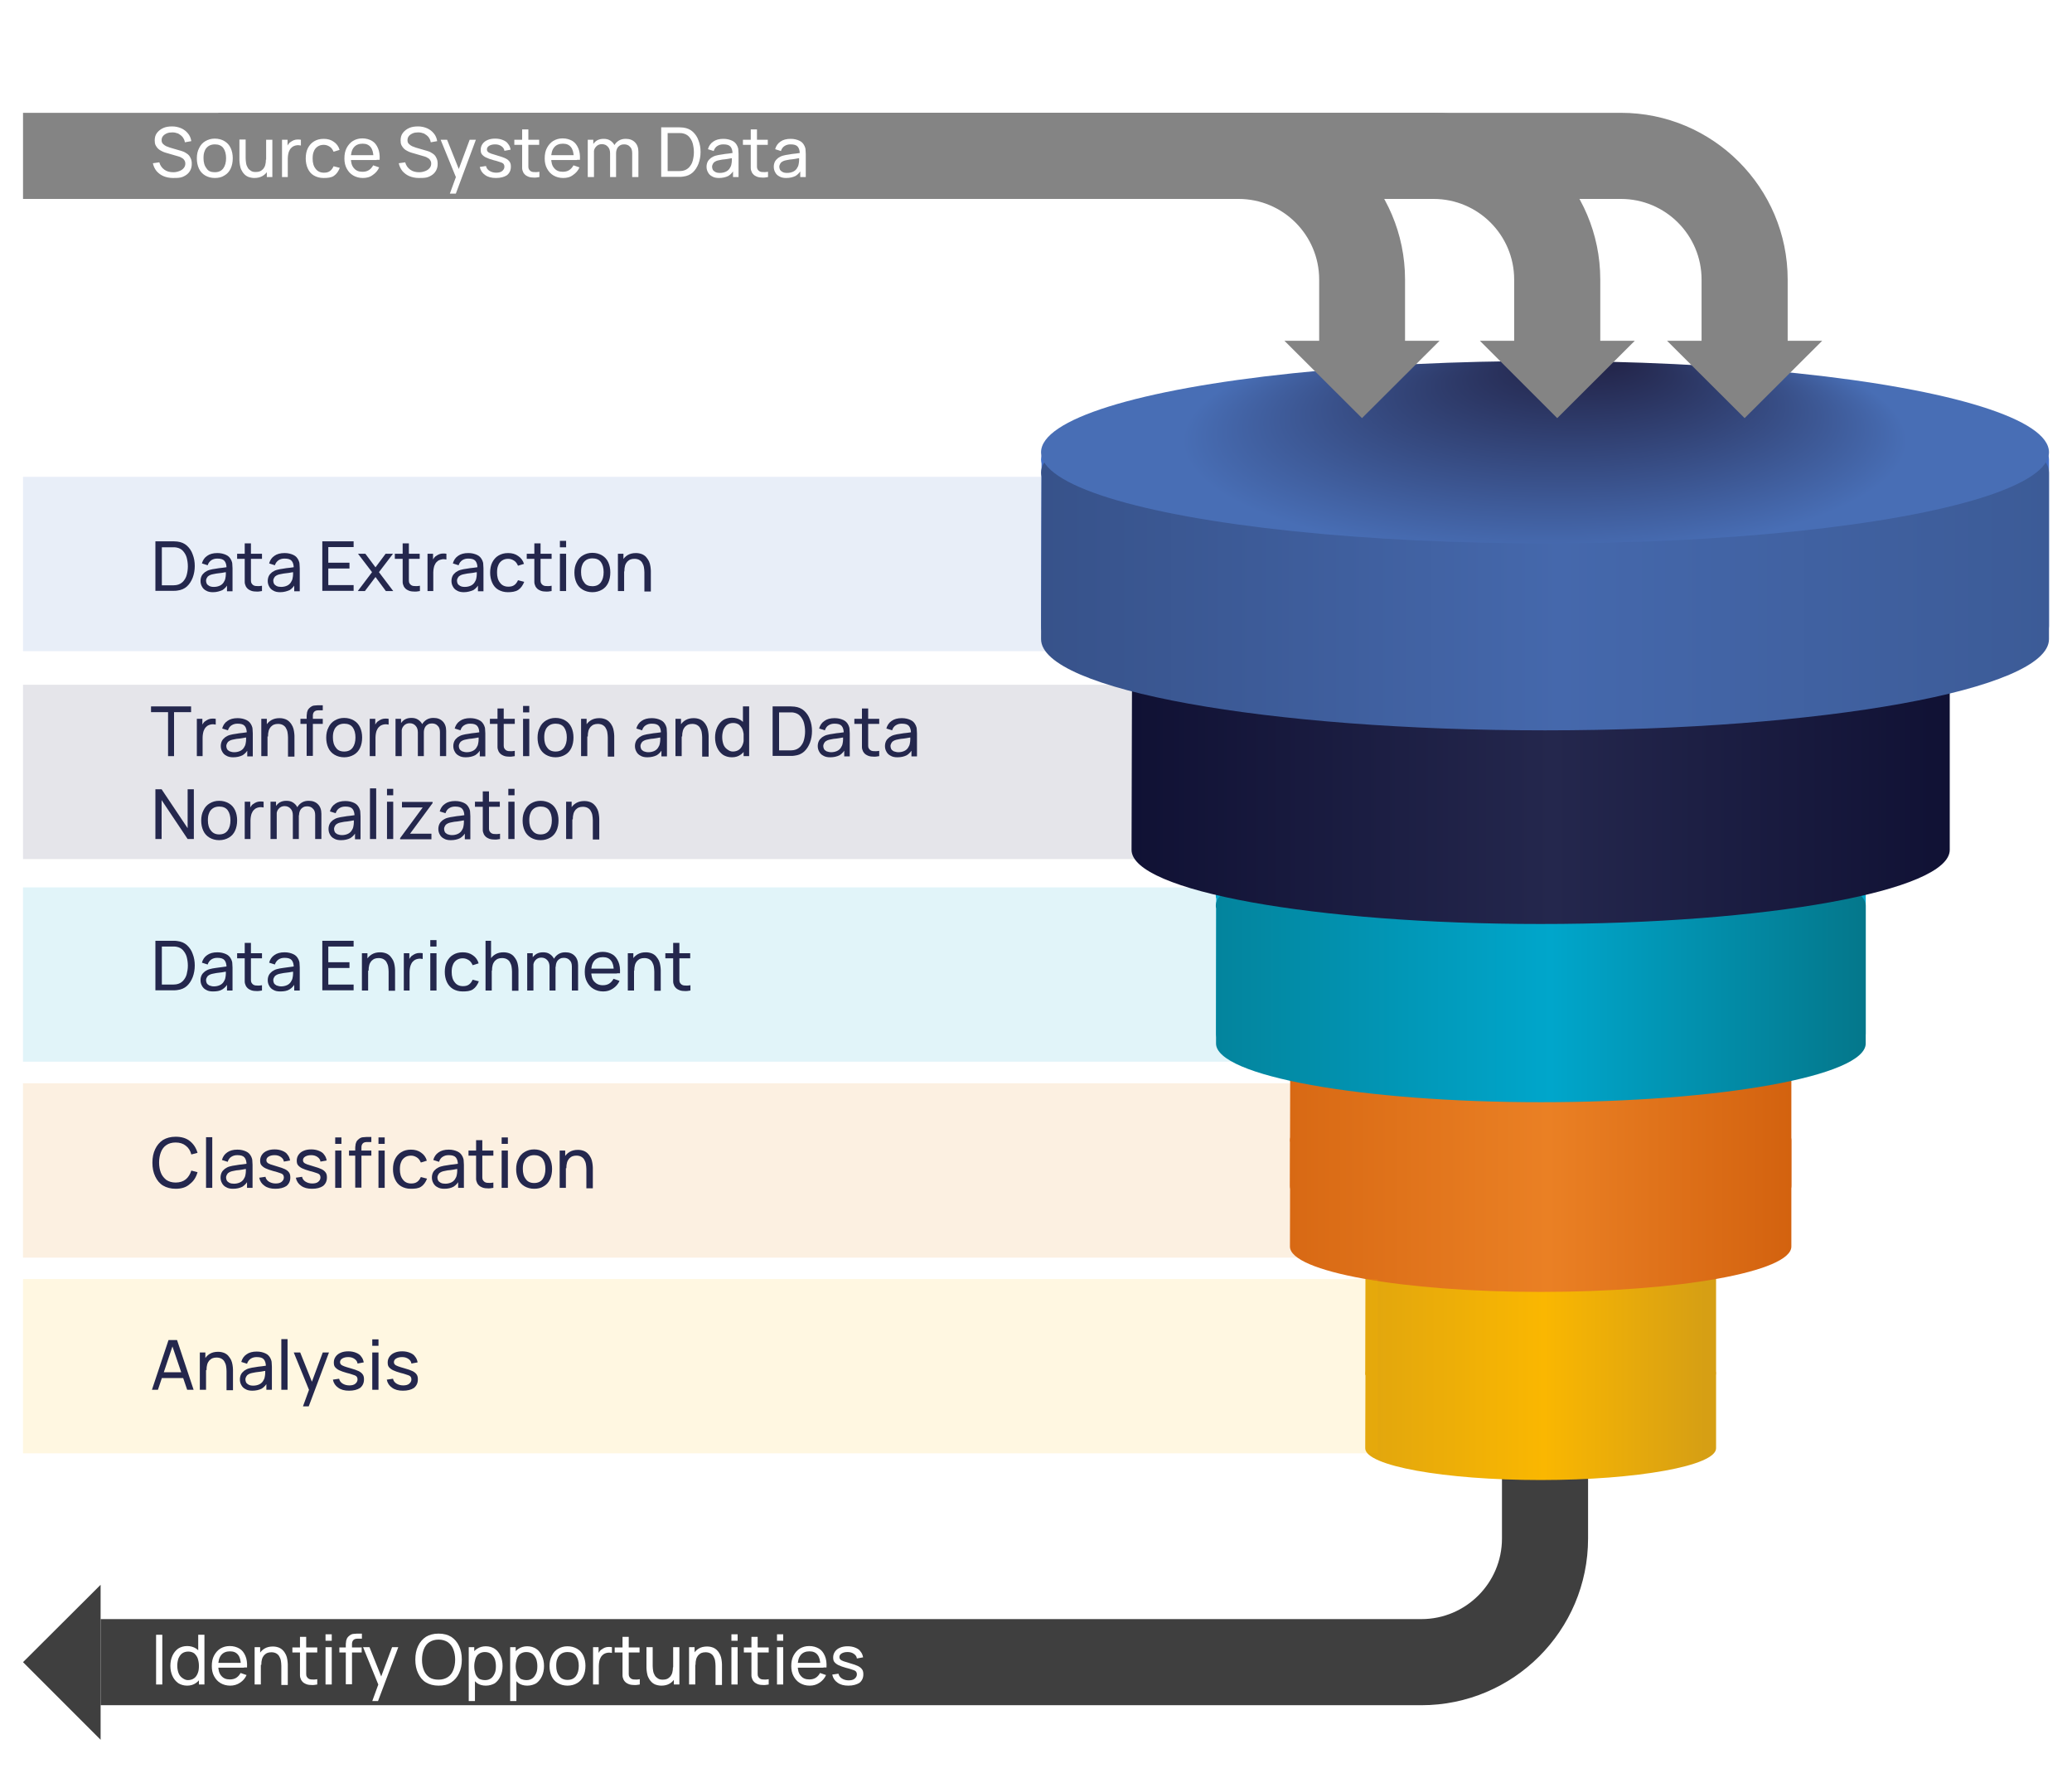 <?xml version="1.0" encoding="UTF-8"?>
<!-- Generator: Adobe Illustrator 26.5.0, SVG Export Plug-In . SVG Version: 6.00 Build 0)  -->
<svg xmlns="http://www.w3.org/2000/svg" xmlns:xlink="http://www.w3.org/1999/xlink" version="1.1" x="0px" y="0px" viewBox="0 0 900 770" style="enable-background:new 0 0 900 770;" xml:space="preserve">
<style type="text/css">
	.st0{fill:#999999;}
	.st1{opacity:0.12;fill:#00A6CA;enable-background:new    ;}
	.st2{fill:#F7F9FC;}
	.st3{fill:#EDC1A6;}
	.st4{fill:#616B8C;}
	.st5{fill:#2F384F;}
	.st6{fill:#3D4663;}
	.st7{fill:#E6EDF7;}
	.st8{fill:#BFCCD9;}
	.st9{fill:#FBD5BF;}
	.st10{enable-background:new    ;}
	.st11{fill:url(#SVGID_1_);}
	.st12{fill:url(#SVGID_00000008109984796346675420000012515702191336270724_);}
	.st13{fill:url(#SVGID_00000152957756639019094800000000682715544544254364_);}
	.st14{fill:#7E87A8;}
	.st15{opacity:0.5;fill:#BFCCD9;enable-background:new    ;}
	.st16{fill:url(#SVGID_00000121262110757263143260000006102551551690823320_);}
	.st17{fill:#00A6CA;}
	.st18{opacity:0.5;fill:#87E1FF;enable-background:new    ;}
	.st19{fill:url(#SVGID_00000125602594670910488250000008127071023764296578_);}
	.st20{fill:#E77E03;}
	.st21{opacity:0.28;fill:#874600;enable-background:new    ;}
	.st22{fill:url(#SVGID_00000104666971118732610430000016615108317757328003_);}
	.st23{fill:url(#SVGID_00000124147190481630572940000004578368684699988661_);}
	.st24{fill:#B76206;}
	.st25{fill:#FF871A;}
	.st26{fill:#FBA317;}
	.st27{fill:#FBDE21;}
	.st28{fill:#FBCB21;}
	.st29{fill:#00A6CB;}
	.st30{fill:#008CA3;}
	.st31{fill:#07CEEF;}
	.st32{fill:url(#SVGID_00000176024354037490879630000001047043234678441140_);}
	.st33{fill:#FBA721;}
	.st34{fill:url(#SVGID_00000103979615325657567760000010983874898863101624_);}
	.st35{fill:url(#SVGID_00000069367306341104320060000015523511403682336418_);}
	.st36{fill:url(#SVGID_00000020371308076673815730000001667745086150230441_);}
	.st37{fill:url(#SVGID_00000122699382748651696900000014466551676172446900_);}
	.st38{fill:#FFFFFF;}
	.st39{fill:url(#SVGID_00000052798509974830569850000013086758511805466759_);}
	.st40{fill:url(#SVGID_00000150794578835086192940000002505148844484805055_);}
	.st41{filter:url(#Adobe_OpacityMaskFilter);}
	.st42{fill:url(#SVGID_00000058554712495814404020000015555076620000755851_);}
	.st43{mask:url(#SVGID_00000080895574974117814270000007576887888612269238_);}
	.st44{fill:url(#SVGID_00000157291243967095473900000014628241654367505291_);}
	.st45{fill:url(#SVGID_00000127748764611947101840000010713171323064127145_);}
	.st46{fill:url(#SVGID_00000054241763905095602620000007824356249118209185_);}
	.st47{fill:url(#SVGID_00000029045814932422390030000001909024257964624269_);}
	.st48{opacity:0.78;fill:url(#SVGID_00000067224067230565368330000003357682303127904433_);enable-background:new    ;}
	.st49{fill:#87E1FF;}
	.st50{fill:#FBA319;}
	.st51{fill:#ED8F2C;}
	.st52{fill:#D49432;}
	.st53{fill:url(#SVGID_00000168085460072999983620000003436690887725288066_);}
	.st54{fill:url(#SVGID_00000181789508966843125730000012368636119148142745_);}
	.st55{fill:url(#SVGID_00000083069854437712562270000016474413729793059496_);}
	.st56{fill:#FB9921;}
	.st57{fill:url(#SVGID_00000031204259284975201060000007972768329448988053_);}
	.st58{fill:url(#SVGID_00000106860606080731245790000017943188892631678087_);}
	.st59{fill:url(#SVGID_00000049911505241576011140000006150707041794238121_);}
	.st60{fill:#FC3A6C;}
	.st61{fill:#64D8FF;}
	.st62{fill:#2B3247;}
	.st63{fill:#24293B;}
	.st64{fill:url(#SVGID_00000034808923064531606670000007811807686871658887_);}
	.st65{fill:#9E7962;}
	.st66{fill:#2A3145;}
	.st67{fill:#8F6A54;}
	.st68{fill:#EDC5AC;}
	.st69{fill:#37415E;}
	.st70{fill:#FBD1B8;}
	.st71{fill:#39415C;}
	.st72{fill:#353D57;}
	.st73{fill:url(#SVGID_00000163783511818906897600000002635793793069720497_);}
	.st74{fill:url(#SVGID_00000115495347854719637350000014984076333169803400_);}
	.st75{opacity:0.69;fill:url(#SVGID_00000096745340332052953310000001444872729195838628_);enable-background:new    ;}
	.st76{fill:#222738;}
	.st77{fill:#323A52;}
	.st78{fill:#E5E5E5;}
	.st79{fill:#D3D3D3;}
	.st80{fill:#F7F7F7;}
	.st81{fill:#A2A2A2;}
	.st82{fill:#D42250;}
	.st83{fill:#525A7A;}
	.st84{fill:url(#SVGID_00000021096582817188228670000007895304071743972232_);}
	.st85{fill:url(#SVGID_00000134229912505903855600000002869747484730329733_);}
	.st86{fill:#9CA6C2;}
	.st87{fill:url(#SVGID_00000000929273926410999740000004505910757159207097_);}
	.st88{fill:#23274D;}
	.st89{fill:#FEBE36;}
	
		.st90{clip-path:url(#SVGID_00000025436499054314319580000003112608400655193489_);fill:url(#SVGID_00000170988195069922127970000009852138176485760691_);}
	.st91{fill:none;stroke:#FFFFFF;stroke-width:0.826;stroke-miterlimit:10;}
	.st92{fill:none;stroke:#23274D;stroke-width:2.479;stroke-linecap:round;stroke-miterlimit:10;}
	.st93{fill:#00A8C6;}
	.st94{fill:#24274D;}
	.st95{fill:url(#SVGID_00000122687892615810838070000001565056796150074251_);}
	.st96{fill:none;stroke:#24274D;stroke-miterlimit:10;}
	.st97{opacity:0.15;fill:#00A6CA;enable-background:new    ;}
	.st98{fill:none;stroke:#00A6CA;stroke-width:3;stroke-miterlimit:10;stroke-dasharray:4,4;}
	.st99{fill:url(#SVGID_00000072964925351316131200000013411170474206379420_);}
	.st100{fill:#476DB4;}
	.st101{opacity:0.9;}
	
		.st102{clip-path:url(#SVGID_00000074406631298262551180000013484069524691953800_);fill:url(#SVGID_00000101080446716194146470000012372870217690564488_);}
	.st103{opacity:0.85;}
	.st104{fill:none;}
	.st105{fill:#00A5C9;}
	.st106{fill:none;stroke:#FFFFFF;stroke-width:5;}
	.st107{fill:#00A5CA;}
	.st108{fill:#00A7C7;}
	.st109{fill:none;stroke:#00A6CA;stroke-width:3;stroke-linejoin:bevel;stroke-miterlimit:10;stroke-dasharray:5,5;}
	.st110{fill:none;stroke:#00A6CA;stroke-width:3;stroke-linejoin:bevel;stroke-dasharray:5,5;}
	.st111{clip-path:url(#SVGID_00000098203638228093478180000004925071224867203726_);}
	.st112{clip-path:url(#SVGID_00000160171241007353896260000017438825511638441124_);}
	.st113{clip-path:url(#SVGID_00000152974310679575626300000005825781883464375456_);fill:#00A6CA;}
	.st114{clip-path:url(#SVGID_00000135678683457353096570000011129049762435061126_);}
	.st115{clip-path:url(#SVGID_00000077294087626632113600000007696598378109019567_);}
	.st116{clip-path:url(#SVGID_00000029007460675004541650000014319400609253852074_);fill:#00A6CA;}
	.st117{clip-path:url(#SVGID_00000085251353836551457910000014843839027983777208_);fill:#00A6CA;}
	.st118{clip-path:url(#SVGID_00000026873213889941759950000001835356387414546085_);fill:#00A6CA;}
	.st119{clip-path:url(#SVGID_00000090974566683997807210000012431419254065064854_);}
	.st120{clip-path:url(#SVGID_00000072962055757868377730000000488158783197438085_);}
	.st121{clip-path:url(#SVGID_00000098919238757846184190000000212759345509885115_);fill:#00A6CA;}
	.st122{clip-path:url(#SVGID_00000014628210558422400150000008890262075731286701_);}
	.st123{clip-path:url(#SVGID_00000012474324378231863110000001075215738233707926_);}
	.st124{clip-path:url(#SVGID_00000060017946840258115930000001992884844458797484_);fill:#00A6CA;}
	.st125{clip-path:url(#SVGID_00000009590489676584128530000006491858884153493160_);fill:#00A6CA;}
	.st126{fill:none;stroke:#00A6CA;stroke-width:3;stroke-miterlimit:10;}
	.st127{fill:none;stroke:#23274D;stroke-width:2;stroke-miterlimit:10;}
	.st128{fill:url(#SVGID_00000109738429335590455030000014517097721353053869_);}
	.st129{fill:url(#SVGID_00000105401379756504115550000001686475477015216006_);}
	.st130{fill:url(#SVGID_00000079451601614156312050000009602988211597973896_);}
	.st131{fill:#EE9029;}
	.st132{fill:#F5A237;}
	.st133{fill:#FCB750;}
	.st134{fill:#FFDAA6;}
	.st135{fill:none;stroke:#00A6CA;stroke-width:3;stroke-linejoin:bevel;stroke-dasharray:4.99,4.99;}
	.st136{fill:none;stroke:#00A6CA;stroke-width:3;stroke-linejoin:bevel;stroke-dasharray:1.2;}
	.st137{fill:none;stroke:#00A6CA;stroke-width:3;stroke-linejoin:bevel;}
	.st138{fill:none;stroke:#00A6CA;stroke-width:3;stroke-linejoin:bevel;stroke-dasharray:5.007,5.007;}
	.st139{fill:none;stroke:#00A6CA;stroke-width:3;stroke-linejoin:bevel;stroke-dasharray:5.012,5.012;}
	.st140{fill:none;stroke:#FFFFFF;stroke-width:1.159;}
	.st141{fill:none;stroke:#FFFFFF;stroke-width:0.579;}
	.st142{fill:url(#SVGID_00000085248880049338089280000012894633285802817211_);}
	.st143{fill:url(#SVGID_00000037687557231550447720000002597824862497233543_);}
	.st144{fill:url(#SVGID_00000065040984997360562480000016961279797879283866_);}
	.st145{fill:url(#SVGID_00000148648001910696978660000005380623777788711570_);}
	.st146{fill:url(#SVGID_00000165231004472650237530000004804525342147196550_);}
	.st147{fill:url(#SVGID_00000149377369523640933340000012575975223341189009_);}
	.st148{fill:url(#SVGID_00000054227651873415328730000012396644977138994307_);}
	.st149{fill:url(#SVGID_00000016781336188999721730000006716431407783177402_);}
	.st150{fill:none;stroke:#FFFFFF;stroke-width:5.121;stroke-miterlimit:10;}
	.st151{fill:none;stroke:#FFFFFF;stroke-width:2.56;stroke-miterlimit:10;}
	.st152{fill:none;stroke:#FFFFFF;stroke-width:4.26;stroke-linecap:round;stroke-linejoin:round;stroke-miterlimit:10;}
	.st153{fill:none;stroke:#FFFFFF;stroke-width:2.658;stroke-miterlimit:10;}
	.st154{fill:none;stroke:#FFFFFF;stroke-width:5.316;stroke-miterlimit:10;}
	.st155{fill:#FFFFFF;stroke:#FFFFFF;stroke-width:2.658;stroke-miterlimit:10;}
	.st156{fill:none;stroke:#FFFFFF;stroke-width:5.409;stroke-miterlimit:10;}
	.st157{fill:none;stroke:#FFFFFF;stroke-width:2.704;stroke-miterlimit:10;}
	.st158{fill:none;stroke:#FFFFFF;stroke-width:5;stroke-miterlimit:10;}
	.st159{fill:#FFFFFF;stroke:#FFFFFF;stroke-miterlimit:10;}
	.st160{fill:none;stroke:#FFFFFF;stroke-width:4.164;stroke-miterlimit:10;}
	.st161{fill:none;stroke:#FFFFFF;stroke-width:5.42;stroke-miterlimit:10;}
	.st162{fill:none;stroke:#FFFFFF;stroke-width:2.71;stroke-miterlimit:10;}
	.st163{fill:none;stroke:#FFFFFF;stroke-width:6;stroke-miterlimit:10;}
	.st164{fill:url(#SVGID_00000013885945383427035050000006013699447145057171_);}
	.st165{fill:url(#SVGID_00000153672711425624316360000017080239403675204259_);}
	.st166{fill:url(#SVGID_00000155129440312663352460000015539429800278366885_);}
	.st167{fill:url(#SVGID_00000168083467388587452290000006382210154605972885_);}
	.st168{fill:url(#SVGID_00000063606817669965249670000006324361313857921925_);}
	.st169{fill:url(#SVGID_00000036211032429959945600000004686306284655204503_);}
	.st170{fill:url(#SVGID_00000172426566471414354990000002868798519511681467_);}
	.st171{fill:url(#SVGID_00000108996168425825235000000003883496387575110017_);}
	.st172{fill:url(#SVGID_00000150821525142345056410000016115030218074805383_);}
	.st173{fill:url(#SVGID_00000109717394479057171480000002256174245512176293_);}
	.st174{fill:url(#SVGID_00000178893132999614368380000012239819261569706671_);}
	.st175{fill:url(#SVGID_00000146462357565566425700000001389218047271571628_);}
	.st176{fill:url(#SVGID_00000117642587384987848220000004144063247264778409_);}
	.st177{fill:url(#SVGID_00000122698449587197490120000000658930121520848804_);}
	.st178{fill:url(#SVGID_00000049944315666237275820000015698569838404776120_);}
	.st179{fill:url(#SVGID_00000003816205968870784390000005677155855202940054_);}
	.st180{fill:url(#SVGID_00000000182098678231687640000012382785415239642558_);}
	.st181{fill:url(#SVGID_00000003104166839609793810000005377243672075165887_);}
	.st182{fill:url(#SVGID_00000114075917468698139050000009593567354662142364_);}
	.st183{fill:url(#SVGID_00000066499140399885444340000014926286029509026690_);}
	.st184{fill:url(#SVGID_00000152235995941857101960000016788821173638433958_);}
	.st185{fill:url(#SVGID_00000069383124038892749960000001009666413794457001_);}
	.st186{fill:url(#SVGID_00000183952032767339566950000006190886330631979193_);}
	.st187{fill:url(#SVGID_00000110459416878228563820000001280358013510666670_);}
	.st188{fill:url(#SVGID_00000036229751534685099220000001938708056530314161_);}
	.st189{fill:url(#SVGID_00000103967967805943700650000005649172810273571214_);}
	.st190{fill:url(#SVGID_00000000934639052556165590000000376009524087410616_);}
	.st191{fill:url(#SVGID_00000169520088578554011760000017656670249597736066_);}
	.st192{fill:url(#SVGID_00000165939192015213039830000016733089084041796993_);}
	.st193{fill:url(#SVGID_00000143584839935647088920000013139218101773762223_);}
	.st194{fill:url(#SVGID_00000142148635292159897750000018386272015711658897_);}
	.st195{fill:url(#SVGID_00000005986375203581602430000000003482760582848409_);}
	.st196{fill:url(#SVGID_00000070830855271182018780000000573416197661250181_);}
	.st197{fill:url(#SVGID_00000155144219023859286820000013548380920048877503_);}
	.st198{fill:url(#SVGID_00000142877827935458028540000004483931301150993543_);}
	.st199{fill:url(#SVGID_00000136375787559607735970000001163753188352624281_);}
	.st200{fill:url(#SVGID_00000127038501169181905750000008964242365520492720_);}
	.st201{fill:url(#SVGID_00000156571684050887349490000006820870992936657338_);}
	.st202{fill:url(#SVGID_00000052073498541610013650000016378836785021212861_);}
	.st203{fill:url(#SVGID_00000094581321129949251730000014087615268077194174_);}
	.st204{fill:url(#SVGID_00000082335900760409965440000008633724519085552282_);}
	.st205{fill:url(#SVGID_00000044893018837643828650000002809761597468860597_);}
	.st206{fill:url(#SVGID_00000057112449954472139800000013466314598461479836_);}
	.st207{fill:url(#SVGID_00000137812957714161849080000002223415146096635032_);}
	.st208{fill:url(#SVGID_00000171712300997526866170000009262829202633672350_);}
	.st209{fill:url(#SVGID_00000166673050735277302830000015103627365686168248_);}
	.st210{fill:url(#SVGID_00000083089894423719870720000006712505953182409856_);}
	.st211{fill:url(#SVGID_00000183209132036371592030000002664862423718647214_);}
	.st212{fill:url(#SVGID_00000074429720392837770560000013374784610887361983_);}
	.st213{fill:url(#SVGID_00000113354694061989111650000014469282449908956298_);}
	.st214{fill:url(#SVGID_00000116926625654609233810000017451993793113053371_);}
	.st215{fill:url(#SVGID_00000049201250608595179860000008957033015400733845_);}
	.st216{fill:url(#SVGID_00000136396273476595487180000004210417675550375302_);}
	.st217{fill:url(#SVGID_00000052826954277374215030000006747225380366463638_);}
	.st218{fill:url(#SVGID_00000140693009815461867080000009297490172284555446_);}
	.st219{fill:url(#SVGID_00000054228995406248621090000005347296139704555668_);}
	.st220{fill:url(#SVGID_00000114761302782183049540000013574818232904109490_);}
	.st221{fill:url(#SVGID_00000017486334038755978190000016438328919234280126_);}
	.st222{fill:url(#SVGID_00000176728387178390008550000010430093517397062286_);}
	.st223{fill:url(#SVGID_00000106842875193174855070000001541102853343901826_);}
	.st224{fill:url(#SVGID_00000000215824028175159090000012421032609530876037_);}
	.st225{fill:url(#SVGID_00000163066929438865317220000001372830481255219091_);}
	.st226{fill:url(#SVGID_00000019667476286845285940000005217944006785165492_);}
	.st227{fill:url(#SVGID_00000111182305981906098850000002325013046168103584_);}
	.st228{fill:url(#SVGID_00000090264065617886758270000012112175597985713552_);}
	.st229{fill:url(#SVGID_00000047055343766303293020000015516224872961679494_);}
	.st230{fill:url(#SVGID_00000036965379156731584630000015316870207007451300_);}
	.st231{fill:url(#SVGID_00000159472292459893631980000015322721713136846271_);}
	.st232{fill:url(#SVGID_00000072259592983609840870000006989569014752340638_);}
	.st233{fill:url(#SVGID_00000071560916398369432800000006607503959059006393_);}
	.st234{fill:url(#SVGID_00000103233214145068917360000006172109593426277261_);}
	.st235{fill:url(#SVGID_00000039827759556628094770000010906656685195323055_);}
	.st236{fill:#FFFFFF;stroke:#FFFFFF;stroke-width:2;stroke-miterlimit:10;}
	.st237{fill:url(#SVGID_00000084525860529839927170000016907709688873581737_);}
	.st238{fill:url(#SVGID_00000132071748006907012250000015988860157154042530_);}
	.st239{fill:url(#SVGID_00000145742789056904940450000008156221537692417967_);}
	.st240{fill:url(#SVGID_00000129900984766706906690000007496326811183791544_);}
	.st241{fill:url(#SVGID_00000083074374934649708550000003433912380052218265_);}
	.st242{fill:url(#SVGID_00000059302549825898132870000001171849215478577295_);}
	.st243{fill:url(#SVGID_00000043435200206442018690000006717838287432437389_);}
	.st244{fill:url(#SVGID_00000150061275189630353100000001265842493758775729_);}
	.st245{fill:url(#SVGID_00000085213980166538098150000014066811559252573059_);}
	.st246{fill:url(#SVGID_00000039126962014167706140000017410799460424433561_);}
	.st247{fill:url(#SVGID_00000091733061637171387600000010578843716070708912_);}
	.st248{fill:url(#SVGID_00000142143919913139406480000009244617550567864987_);}
	.st249{fill:url(#SVGID_00000093154640903362401380000017033505618766290058_);}
	.st250{fill:url(#SVGID_00000121244311860577699400000010556366949974074282_);}
	.st251{fill:url(#SVGID_00000020379916109929848050000013494770845134457739_);}
	.st252{fill:url(#SVGID_00000111908836508929162320000016108298010833082755_);}
	.st253{fill:url(#SVGID_00000092454783114961607340000014589749796241801361_);}
	.st254{fill:url(#SVGID_00000172416700839114727450000002922476839205121670_);}
	.st255{fill:url(#SVGID_00000106113818412780329360000000019034962506537903_);}
	.st256{fill:url(#SVGID_00000124156084366675455530000000950949423432025535_);}
	.st257{fill:url(#SVGID_00000093178823411487618840000012730444547142204576_);}
	.st258{fill:url(#SVGID_00000124841418128228614760000017346323221623222698_);}
	.st259{fill:url(#SVGID_00000115498728033521647180000011975954084580934328_);}
	.st260{fill:url(#SVGID_00000060726710224613855760000010598070327459909253_);}
	.st261{fill:url(#SVGID_00000079468131098121326770000004584027602827004576_);}
	.st262{fill:#FFFFFF;stroke:#23274D;stroke-width:2;stroke-miterlimit:10;}
	.st263{fill:none;stroke:#FFFFFF;stroke-width:4;stroke-linecap:round;stroke-linejoin:round;stroke-miterlimit:10;}
	.st264{fill:url(#SVGID_00000014632737581873224280000016931206120011503278_);}
	.st265{fill:url(#SVGID_00000025417392945707395550000016845549102536807084_);}
	.st266{fill:url(#SVGID_00000108272239455494114490000005803055276015069616_);}
	.st267{fill:url(#SVGID_00000142877938847649418450000000554455286359754630_);}
	.st268{fill:#3F3F3F;}
	.st269{fill:url(#SVGID_00000041988403210223622040000007753771133131829891_);}
	.st270{fill:url(#SVGID_00000119117138064642537890000018333704668388220305_);}
	.st271{fill:#426EC6;}
	.st272{opacity:0.12;fill:#E77E03;enable-background:new    ;}
	.st273{fill:url(#SVGID_00000048474765652903823270000012661712136924797352_);}
	.st274{fill:url(#SVGID_00000119094127897833104640000006252709406620522399_);}
	.st275{fill:url(#SVGID_00000129908713283016179310000010645583759638166943_);}
	.st276{opacity:0.12;fill:#24274D;enable-background:new    ;}
	.st277{opacity:0.12;fill:#426EC6;enable-background:new    ;}
	.st278{fill:url(#SVGID_00000042708086468004498920000016205195832406481850_);}
	.st279{fill:url(#SVGID_00000173123204027517481420000013134137242692864395_);}
	.st280{fill:url(#SVGID_00000109746809346235045620000011557362275191118771_);}
	.st281{opacity:0.12;fill:#FAB701;enable-background:new    ;}
	.st282{fill:#848484;}
	.st283{fill:url(#SVGID_00000061433897372738043410000012546584995788454834_);}
	.st284{fill:url(#SVGID_00000067926436467243562820000002632800515618061974_);}
	.st285{fill:url(#SVGID_00000084511667186999167050000007976847061431747993_);}
	.st286{fill:url(#SVGID_00000103264980584103543130000008665967978995597503_);}
	.st287{fill:url(#SVGID_00000160177965589925354170000008230577331748607113_);}
	.st288{fill:url(#SVGID_00000149365815835674936960000005880287831199197370_);}
	.st289{fill:url(#SVGID_00000104679657400504320390000016655099866075418254_);}
	.st290{fill:url(#SVGID_00000067928517103132294700000009690174572764404129_);}
	.st291{fill:url(#SVGID_00000134943390444872175130000012969566184736107140_);}
	.st292{fill:url(#SVGID_00000118387948578931907040000005950793914065387422_);}
	.st293{fill:url(#SVGID_00000005234078215683369760000015470777863881240729_);}
	.st294{fill:url(#SVGID_00000023273483283759430260000006962164287971979443_);}
	.st295{fill:url(#SVGID_00000131331150166231261740000016386967662374962051_);}
	.st296{fill:url(#SVGID_00000031194868919168278110000009837359844780571302_);}
	.st297{fill:url(#SVGID_00000147207785790093992390000000352477171643580289_);}
	.st298{fill:url(#SVGID_00000094619912349355825050000015211194827002061721_);}
	.st299{fill:url(#SVGID_00000065054979361813360760000003407449138800293781_);}
	.st300{fill:url(#SVGID_00000178168805248517444320000002552167512125444995_);}
	.st301{fill:url(#SVGID_00000047044974892600964870000014459921466322859947_);}
	.st302{fill:url(#SVGID_00000080199479571487467850000018052285450500880803_);}
	.st303{fill:url(#SVGID_00000041277486407225237100000007652355327398999198_);}
	.st304{fill:url(#SVGID_00000016780493059951977160000003208688025718044298_);}
	.st305{fill:url(#SVGID_00000008831618671289143930000014225387928875039912_);}
	.st306{fill:url(#SVGID_00000090253991494789478060000004365005302151153593_);}
	.st307{fill:url(#SVGID_00000157277059358492818290000001593776236468018086_);}
	.st308{fill:url(#SVGID_00000065032940032487403560000000377287715487749765_);}
	.st309{fill:url(#SVGID_00000167398760052490606580000017863150196657208252_);}
	.st310{fill:url(#SVGID_00000075858677621692581920000017776799380560589952_);}
	.st311{fill:url(#SVGID_00000000209589660845612120000006588528054698468481_);}
	.st312{fill:url(#SVGID_00000025422137624963791900000009569586689922423949_);}
	.st313{fill:url(#SVGID_00000080195811082967806540000011075054974599698101_);}
	.st314{fill:url(#SVGID_00000026122360634230384150000007109954343808817551_);}
	.st315{fill:#FF9D3B;}
	.st316{fill:#F2F2F2;}
	.st317{fill:#FF96A9;}
	.st318{fill:#3F327A;}
	.st319{fill:#ED7E94;}
	.st320{fill:#322666;}
	.st321{fill:#E5649A;}
	.st322{fill:#DB4A87;}
	.st323{fill:#C0DD72;}
	.st324{fill:#ABD155;}
	.st325{fill:#5BB447;}
	.st326{fill:#FFCC46;}
	.st327{fill:#FFDD85;}
	.st328{fill:url(#SVGID_00000106833959300502639550000012752804311485277334_);}
</style>
<g id="JSON">
</g>
<g id="Layer_1">
	<g>
		<path class="st268" d="M617.4,740.6H43.7v-37.4h573.7c19.3,0,35-15.7,35-35v-37h37.4v37C689.8,708.2,657.3,740.6,617.4,740.6z"></path>
		<polyline class="st268" points="43.7,755.6 10,721.9 43.7,688.3   "></polyline>
		
			<linearGradient id="SVGID_1_" gradientUnits="userSpaceOnUse" x1="592.923" y1="-1767.841" x2="745.413" y2="-1767.841" gradientTransform="matrix(1 0 0 -1 0 -1155)">
			<stop offset="0" style="stop-color:#E1A60E"></stop>
			<stop offset="0.51" style="stop-color:#FAB701"></stop>
			<stop offset="0.967" style="stop-color:#D69F14"></stop>
		</linearGradient>
		<path class="st11" d="M669.2,582.9c-42.1,0-76.2,6.2-76.2,13.8c0,0.2,0,0.4,0.1,0.6l0,0l-0.1,31.7c0,7.6,34.2,13.8,76.2,13.8    c42.1,0,76.2-6.2,76.2-13.8v-32.4C745.4,589.1,711.3,582.9,669.2,582.9z"></path>
		
			<linearGradient id="SVGID_00000159428788445573718320000012974762419478176676_" gradientUnits="userSpaceOnUse" x1="592.923" y1="-1729.469" x2="745.413" y2="-1729.469" gradientTransform="matrix(1 0 0 -1 0 -1155)">
			<stop offset="0" style="stop-color:#E1A60E"></stop>
			<stop offset="0.51" style="stop-color:#FAB701"></stop>
			<stop offset="0.967" style="stop-color:#D69F14"></stop>
		</linearGradient>
		<path style="fill:url(#SVGID_00000159428788445573718320000012974762419478176676_);" d="M669.2,534.7c-42.1,0-76.2,8.2-76.2,18.3    c0,0.3,0,0.5,0.1,0.8l0,0l-0.1,42.1c0,10.1,34.2,18.3,76.2,18.3c42.1,0,76.2-8.2,76.2-18.3V553    C745.4,542.9,711.3,534.7,669.2,534.7z"></path>
		<g id="XMLID_00000179628256319541832290000003197796688495480211_">
			<g>
				<path class="st271" d="M890,271.9c0,21.9-98,39.6-218.9,39.6s-218.9-17.8-218.9-39.6l0.2-70.5l0,0c-0.1-0.6-0.2-1.2-0.2-1.8      c0-21.9,98-39.6,218.9-39.6s218.9,17.8,218.9,39.6L890,271.9L890,271.9z"></path>
			</g>
		</g>
		<path class="st17" d="M669.2,363.5c-78,0-141.1,11.4-141.1,25.5c0,0.4,0,0.8,0.2,1.2l0,0l-0.1,58.7c0,14.1,63.2,25.5,141.1,25.5    s141.1-11.4,141.1-25.5V389C810.3,374.9,747.1,363.5,669.2,363.5z"></path>
		<rect x="10" y="470.5" class="st272" width="588.4" height="75.7"></rect>
		
			<linearGradient id="SVGID_00000086677081023136465730000005554360945024520344_" gradientUnits="userSpaceOnUse" x1="560.229" y1="-1673.335" x2="778.107" y2="-1673.335" gradientTransform="matrix(1 0 0 -1 0 -1155)">
			<stop offset="0" style="stop-color:#D86914"></stop>
			<stop offset="0.515" style="stop-color:#EA8024"></stop>
			<stop offset="1" style="stop-color:#D3620F"></stop>
		</linearGradient>
		<path style="fill:url(#SVGID_00000086677081023136465730000005554360945024520344_);" d="M669.2,475.5    c-60.2,0-108.9,8.8-108.9,19.7c0,0.3,0,0.6,0.1,0.9l0,0l-0.1,45.3c0,10.9,48.8,19.7,108.9,19.7c60.1,0,108.9-8.8,108.9-19.7v-46.2    C778.1,484.4,729.3,475.5,669.2,475.5z"></path>
		
			<linearGradient id="SVGID_00000172407208880533339020000001199065970320280204_" gradientUnits="userSpaceOnUse" x1="560.229" y1="-1647.005" x2="778.107" y2="-1647.005" gradientTransform="matrix(1 0 0 -1 0 -1155)">
			<stop offset="0" style="stop-color:#D86914"></stop>
			<stop offset="0.515" style="stop-color:#EA8024"></stop>
			<stop offset="1" style="stop-color:#D3620F"></stop>
		</linearGradient>
		<path style="fill:url(#SVGID_00000172407208880533339020000001199065970320280204_);" d="M669.2,449.2    c-60.2,0-108.9,8.8-108.9,19.7c0,0.3,0,0.6,0.1,0.9l0,0l-0.1,45.3c0,10.9,48.8,19.7,108.9,19.7c60.1,0,108.9-8.8,108.9-19.7v-46.2    C778.1,458,729.3,449.2,669.2,449.2z"></path>
		<rect x="10" y="385.4" class="st1" width="555.9" height="75.7"></rect>
		
			<linearGradient id="SVGID_00000096775179542015972430000017132853012711115936_" gradientUnits="userSpaceOnUse" x1="528.075" y1="-1578.289" x2="810.303" y2="-1578.289" gradientTransform="matrix(1 0 0 -1 0 -1155)">
			<stop offset="2.512563e-03" style="stop-color:#03849D"></stop>
			<stop offset="0.515" style="stop-color:#00A6CB"></stop>
			<stop offset="1" style="stop-color:#04778B"></stop>
		</linearGradient>
		<path style="fill:url(#SVGID_00000096775179542015972430000017132853012711115936_);" d="M669.2,367.8    c-78,0-141.1,11.4-141.1,25.5c0,0.4,0,0.8,0.2,1.2l0,0l-0.1,58.7c0,14.1,63.2,25.5,141.1,25.5s141.1-11.4,141.1-25.5v-59.9    C810.3,379.3,747.1,367.8,669.2,367.8z"></path>
		<rect x="10" y="297.4" class="st276" width="555.9" height="75.7"></rect>
		<rect x="10" y="207.1" class="st277" width="447.7" height="75.7"></rect>
		
			<linearGradient id="SVGID_00000051369389541073280890000002233010527076382082_" gradientUnits="userSpaceOnUse" x1="491.471" y1="-1486.341" x2="846.907" y2="-1486.341" gradientTransform="matrix(1 0 0 -1 0 -1155)">
			<stop offset="0" style="stop-color:#101134"></stop>
			<stop offset="0.515" style="stop-color:#24274D"></stop>
			<stop offset="1" style="stop-color:#101134"></stop>
		</linearGradient>
		<path style="fill:url(#SVGID_00000051369389541073280890000002233010527076382082_);" d="M669.2,261.5    c-98.2,0-177.7,14.4-177.7,32.2c0,0.5,0.1,1,0.2,1.5l0,0l-0.2,73.9c0,17.8,79.6,32.2,177.7,32.2s177.7-14.4,177.7-32.2v-75.4    C846.9,275.9,767.3,261.5,669.2,261.5z"></path>
		
			<linearGradient id="SVGID_00000138574392257502219440000008376531435769082808_" gradientUnits="userSpaceOnUse" x1="452.205" y1="-1396.474" x2="890" y2="-1396.474" gradientTransform="matrix(1 0 0 -1 0 -1155)">
			<stop offset="0" style="stop-color:#37528A"></stop>
			<stop offset="0.515" style="stop-color:#4568AC"></stop>
			<stop offset="1" style="stop-color:#3C5B97"></stop>
		</linearGradient>
		<path style="fill:url(#SVGID_00000138574392257502219440000008376531435769082808_);" d="M671.1,165.7    c-120.9,0-218.9,17.8-218.9,39.6c0,0.6,0.1,1.2,0.2,1.8l0,0l-0.2,70.5c0,21.9,98,39.6,218.9,39.6S890,299.5,890,277.6v-72.3    C890,183.4,792,165.7,671.1,165.7z"></path>
		
			<radialGradient id="SVGID_00000095314135944522535170000013174958869015909545_" cx="-3292.493" cy="-11944.064" r="378.165" fx="-3241.196" fy="-11652.975" gradientTransform="matrix(0.416 0 0 -0.133 2040.619 -1396.946)" gradientUnits="userSpaceOnUse">
			<stop offset="9.878536e-02" style="stop-color:#24274D"></stop>
			<stop offset="1" style="stop-color:#486EB5"></stop>
		</radialGradient>
		
			<ellipse style="fill:url(#SVGID_00000095314135944522535170000013174958869015909545_);" cx="671.1" cy="196.4" rx="218.9" ry="39.6"></ellipse>
		<rect x="10" y="555.5" class="st281" width="588.4" height="75.7"></rect>
		<path class="st282" d="M610.4,158.4h-37.4v-37c0-19.3-15.7-35-35-35H10V49h527.9c39.9,0,72.4,32.5,72.4,72.4V158.4z"></path>
		<path class="st282" d="M695.1,158.4h-37.4v-37c0-19.3-15.7-35-35-35H94.8V49h527.9c39.9,0,72.4,32.5,72.4,72.4V158.4z"></path>
		<path class="st282" d="M776.5,158.4h-37.4v-37c0-19.3-15.7-35-35-35H176.2V49h527.9c39.9,0,72.4,32.5,72.4,72.4V158.4z"></path>
		<polyline class="st282" points="625.3,148 591.6,181.6 557.9,148   "></polyline>
		<polyline class="st282" points="710.1,148 676.4,181.6 642.8,148   "></polyline>
		<polyline class="st282" points="791.5,148 757.8,181.6 724.1,148   "></polyline>
		<g>
			<g>
				<g>
					<path class="st38" d="M67.8,731.6V710h2.7v21.6H67.8z"></path>
					<path class="st38" d="M81.3,732.1c-1.5,0-2.8-0.4-3.9-1.1c-1.1-0.8-1.9-1.8-2.5-3.1s-0.9-2.8-0.9-4.4c0-1.6,0.3-3.1,0.9-4.4       s1.4-2.3,2.5-3.1c1.1-0.7,2.4-1.1,3.9-1.1c1.5,0,2.8,0.4,3.9,1.1s1.8,1.8,2.4,3c0.5,1.3,0.8,2.7,0.8,4.4c0,1.6-0.3,3.1-0.8,4.4       c-0.5,1.3-1.3,2.3-2.4,3.1S82.8,732.1,81.3,732.1z M81.6,729.7c1.1,0,2-0.3,2.7-0.8c0.7-0.5,1.2-1.2,1.6-2.2s0.5-2,0.5-3.2       c0-1.2-0.2-2.2-0.5-3.2c-0.3-0.9-0.9-1.6-1.5-2.2c-0.7-0.5-1.6-0.8-2.6-0.8c-1.1,0-2,0.3-2.7,0.8c-0.7,0.5-1.2,1.3-1.6,2.2       c-0.3,0.9-0.5,2-0.5,3.1c0,1.2,0.2,2.2,0.5,3.1s0.9,1.7,1.6,2.2S80.6,729.7,81.6,729.7z M86.4,731.6v-11.9h-0.3V710h2.7v21.6       H86.4z"></path>
					<path class="st38" d="M100,732.1c-1.6,0-3-0.4-4.2-1.1s-2.1-1.7-2.8-3c-0.7-1.3-1-2.7-1-4.4c0-1.8,0.3-3.3,1-4.6s1.6-2.3,2.7-3       c1.2-0.7,2.5-1.1,4.1-1.1c1.6,0,3,0.4,4.2,1.1s2,1.8,2.6,3.2c0.6,1.4,0.8,3,0.7,5h-2.7v-1c0-2-0.4-3.5-1.2-4.5       c-0.8-1-1.9-1.5-3.5-1.5c-1.6,0-2.9,0.5-3.8,1.6c-0.9,1.1-1.3,2.6-1.3,4.6c0,1.9,0.4,3.4,1.3,4.4c0.9,1.1,2.1,1.6,3.7,1.6       c1.1,0,2-0.2,2.8-0.7c0.8-0.5,1.4-1.2,1.9-2.1l2.6,0.9c-0.6,1.4-1.6,2.5-2.8,3.3C103,731.7,101.5,732.1,100,732.1z M94,724.3       v-2.1h12v2.1H94z"></path>
					<path class="st38" d="M110.6,731.6v-16.2h2.4v4.3h0.3v11.9H110.6z M122.2,731.6v-8.1c0-0.8-0.1-1.5-0.2-2.2s-0.4-1.4-0.7-1.9       c-0.3-0.6-0.8-1-1.3-1.3s-1.3-0.5-2.1-0.5c-0.7,0-1.3,0.1-1.8,0.3c-0.5,0.2-1,0.6-1.4,1c-0.4,0.5-0.7,1-0.9,1.7       s-0.3,1.5-0.3,2.5l-1.8-0.5c0-1.6,0.3-2.9,0.8-4s1.4-2,2.4-2.6c1-0.6,2.2-0.9,3.6-0.9c1.1,0,1.9,0.2,2.7,0.5       c0.7,0.3,1.4,0.8,1.8,1.3c0.5,0.5,0.9,1.2,1.2,1.8s0.5,1.4,0.6,2.1c0.1,0.7,0.2,1.4,0.2,2v9H122.2z"></path>
					<path class="st38" d="M127,717.7v-2.2h10.8v2.2H127z M137.8,731.6c-1,0.2-1.9,0.3-2.8,0.2c-0.9,0-1.8-0.2-2.5-0.6       c-0.7-0.3-1.3-0.9-1.7-1.6c-0.3-0.6-0.5-1.3-0.5-1.9c0-0.7,0-1.4,0-2.2v-14.6h2.7v14.5c0,0.7,0,1.2,0,1.7       c0,0.5,0.1,0.9,0.3,1.2c0.4,0.6,0.9,1,1.7,1.1c0.8,0.1,1.7,0.1,2.8-0.1V731.6z"></path>
					<path class="st38" d="M141.4,712.6v-2.8h2.7v2.8H141.4z M141.4,731.6v-16.2h2.7v16.2H141.4z"></path>
					<path class="st38" d="M147.4,717.7v-2.2h9.7v2.2H147.4z M150.2,731.6v-17.1c0-0.4,0-0.8,0.1-1.3c0-0.4,0.1-0.9,0.3-1.3       c0.1-0.4,0.4-0.8,0.7-1.1c0.4-0.4,0.8-0.7,1.2-0.9c0.4-0.2,0.9-0.3,1.3-0.3c0.5,0,0.9-0.1,1.3-0.1h2.1v2.2h-1.9       c-0.8,0-1.4,0.2-1.8,0.6c-0.4,0.4-0.6,1-0.6,1.7v17.5H150.2z"></path>
					<path class="st38" d="M161.7,738.8l3.1-8.5l0,2.5l-7.1-17.4h2.8l5.6,14h-1l5.2-14h2.7l-8.8,23.4H161.7z"></path>
					<path class="st38" d="M190.5,732.1c-2.1,0-4-0.5-5.5-1.4s-2.6-2.3-3.4-4c-0.8-1.7-1.2-3.6-1.2-5.9s0.4-4.2,1.2-5.9       c0.8-1.7,1.9-3,3.4-4c1.5-0.9,3.3-1.4,5.5-1.4c2.2,0,4,0.5,5.5,1.4c1.5,1,2.6,2.3,3.4,4c0.8,1.7,1.2,3.6,1.2,5.9       s-0.4,4.2-1.2,5.9c-0.8,1.7-1.9,3-3.4,4S192.7,732.1,190.5,732.1z M190.5,729.5c1.6,0,2.9-0.4,4-1.1c1.1-0.7,1.9-1.8,2.4-3.1       c0.5-1.3,0.8-2.8,0.8-4.5s-0.3-3.2-0.8-4.5c-0.5-1.3-1.3-2.3-2.4-3.1c-1.1-0.7-2.4-1.1-4-1.1c-1.6,0-2.9,0.4-4,1.1       c-1.1,0.7-1.9,1.8-2.4,3.1c-0.5,1.3-0.8,2.8-0.8,4.6s0.3,3.2,0.8,4.5c0.5,1.3,1.3,2.3,2.4,3.1       C187.6,729.2,188.9,729.5,190.5,729.5z"></path>
					<path class="st38" d="M203.6,738.8v-23.4h2.4v11.9h0.3v11.5H203.6z M211,732.1c-1.5,0-2.8-0.4-3.8-1.1c-1-0.8-1.8-1.8-2.4-3.1       s-0.8-2.7-0.8-4.4c0-1.6,0.3-3.1,0.8-4.4s1.3-2.3,2.4-3s2.3-1.1,3.8-1.1c1.5,0,2.8,0.4,3.9,1.1c1.1,0.7,1.9,1.8,2.5,3.1       c0.6,1.3,0.9,2.7,0.9,4.4c0,1.6-0.3,3.1-0.9,4.4c-0.6,1.3-1.4,2.3-2.5,3.1C213.8,731.7,212.5,732.1,211,732.1z M210.7,729.7       c1.1,0,1.9-0.3,2.6-0.8s1.2-1.3,1.6-2.2s0.5-2,0.5-3.1c0-1.1-0.2-2.2-0.5-3.1c-0.4-0.9-0.9-1.6-1.6-2.2       c-0.7-0.5-1.6-0.8-2.7-0.8c-1,0-1.9,0.3-2.6,0.8c-0.7,0.5-1.2,1.2-1.5,2.2s-0.5,2-0.5,3.2c0,1.2,0.2,2.2,0.5,3.2       c0.3,0.9,0.9,1.6,1.6,2.2C208.7,729.4,209.6,729.7,210.7,729.7z"></path>
					<path class="st38" d="M221.6,738.8v-23.4h2.4v11.9h0.3v11.5H221.6z M229,732.1c-1.5,0-2.8-0.4-3.8-1.1c-1-0.8-1.8-1.8-2.4-3.1       s-0.8-2.7-0.8-4.4c0-1.6,0.3-3.1,0.8-4.4s1.3-2.3,2.4-3s2.3-1.1,3.8-1.1c1.5,0,2.8,0.4,3.9,1.1c1.1,0.7,1.9,1.8,2.5,3.1       c0.6,1.3,0.9,2.7,0.9,4.4c0,1.6-0.3,3.1-0.9,4.4c-0.6,1.3-1.4,2.3-2.5,3.1C231.8,731.7,230.5,732.1,229,732.1z M228.7,729.7       c1.1,0,1.9-0.3,2.6-0.8s1.2-1.3,1.6-2.2s0.5-2,0.5-3.1c0-1.1-0.2-2.2-0.5-3.1c-0.4-0.9-0.9-1.6-1.6-2.2       c-0.7-0.5-1.6-0.8-2.7-0.8c-1,0-1.9,0.3-2.6,0.8c-0.7,0.5-1.2,1.2-1.5,2.2s-0.5,2-0.5,3.2c0,1.2,0.2,2.2,0.5,3.2       c0.3,0.9,0.9,1.6,1.6,2.2C226.7,729.4,227.6,729.7,228.7,729.7z"></path>
					<path class="st38" d="M246.5,732.1c-1.6,0-3-0.4-4.2-1.1c-1.2-0.7-2.1-1.7-2.7-3s-0.9-2.8-0.9-4.4c0-1.7,0.3-3.2,1-4.5       c0.6-1.3,1.5-2.3,2.7-3s2.5-1.1,4.1-1.1c1.6,0,3,0.4,4.2,1.1c1.2,0.7,2.1,1.7,2.7,3c0.6,1.3,0.9,2.8,0.9,4.4       c0,1.7-0.3,3.2-0.9,4.5s-1.5,2.3-2.7,3C249.5,731.7,248.1,732.1,246.5,732.1z M246.5,729.6c1.7,0,2.9-0.6,3.7-1.7       c0.8-1.1,1.2-2.6,1.2-4.4c0-1.8-0.4-3.3-1.2-4.4s-2.1-1.6-3.7-1.6c-1.1,0-2.1,0.3-2.8,0.8s-1.3,1.2-1.6,2.1       c-0.4,0.9-0.5,1.9-0.5,3.1c0,1.8,0.4,3.3,1.3,4.4C243.6,729,244.9,729.6,246.5,729.6z"></path>
					<path class="st38" d="M257.6,731.6v-16.2h2.4v3.9l-0.4-0.5c0.2-0.5,0.4-1,0.7-1.4s0.6-0.8,1-1c0.4-0.3,0.9-0.6,1.4-0.8       c0.5-0.2,1.1-0.3,1.6-0.3c0.5,0,1.1,0,1.5,0.1v2.5c-0.6-0.1-1.2-0.2-1.8-0.1c-0.7,0.1-1.3,0.3-1.9,0.7       c-0.5,0.4-0.9,0.8-1.2,1.4c-0.3,0.5-0.5,1.1-0.6,1.7c-0.1,0.6-0.2,1.2-0.2,1.9v8.1H257.6z"></path>
					<path class="st38" d="M267,717.7v-2.2h10.8v2.2H267z M277.9,731.6c-1,0.2-1.9,0.3-2.8,0.2c-0.9,0-1.8-0.2-2.5-0.6       c-0.7-0.3-1.3-0.9-1.7-1.6c-0.3-0.6-0.5-1.3-0.5-1.9c0-0.7,0-1.4,0-2.2v-14.6h2.7v14.5c0,0.7,0,1.2,0,1.7       c0,0.5,0.1,0.9,0.3,1.2c0.4,0.6,0.9,1,1.7,1.1c0.8,0.1,1.7,0.1,2.8-0.1V731.6z"></path>
					<path class="st38" d="M287.3,732.1c-1,0-1.9-0.2-2.7-0.5c-0.7-0.3-1.4-0.8-1.8-1.3c-0.5-0.5-0.9-1.2-1.2-1.8s-0.5-1.4-0.6-2.1       c-0.1-0.7-0.2-1.4-0.2-2v-9h2.7v8.1c0,0.8,0.1,1.5,0.2,2.2s0.4,1.4,0.7,1.9c0.3,0.6,0.8,1,1.4,1.4s1.3,0.5,2.1,0.5       c0.7,0,1.3-0.1,1.8-0.3c0.5-0.2,1-0.6,1.4-1c0.4-0.5,0.7-1,0.9-1.7s0.3-1.5,0.3-2.4l1.8,0.5c0,1.6-0.3,2.9-0.8,4       s-1.4,2-2.4,2.6C289.9,731.8,288.7,732.1,287.3,732.1z M292.7,731.6v-4.3h-0.3v-11.9h2.7v16.2H292.7z"></path>
					<path class="st38" d="M299.3,731.6v-16.2h2.4v4.3h0.3v11.9H299.3z M310.8,731.6v-8.1c0-0.8-0.1-1.5-0.2-2.2s-0.4-1.4-0.7-1.9       c-0.3-0.6-0.8-1-1.3-1.3s-1.3-0.5-2.1-0.5c-0.7,0-1.3,0.1-1.8,0.3c-0.5,0.2-1,0.6-1.4,1c-0.4,0.5-0.7,1-0.9,1.7       s-0.3,1.5-0.3,2.5l-1.8-0.5c0-1.6,0.3-2.9,0.8-4s1.4-2,2.4-2.6c1-0.6,2.2-0.9,3.6-0.9c1.1,0,1.9,0.2,2.7,0.5       c0.7,0.3,1.4,0.8,1.8,1.3c0.5,0.5,0.9,1.2,1.2,1.8s0.5,1.4,0.6,2.1c0.1,0.7,0.2,1.4,0.2,2v9H310.8z"></path>
					<path class="st38" d="M317.7,712.6v-2.8h2.7v2.8H317.7z M317.7,731.6v-16.2h2.7v16.2H317.7z"></path>
					<path class="st38" d="M323.1,717.7v-2.2h10.8v2.2H323.1z M333.9,731.6c-1,0.2-1.9,0.3-2.8,0.2c-0.9,0-1.8-0.2-2.5-0.6       c-0.7-0.3-1.3-0.9-1.7-1.6c-0.3-0.6-0.5-1.3-0.5-1.9c0-0.7,0-1.4,0-2.2v-14.6h2.7v14.5c0,0.7,0,1.2,0,1.7       c0,0.5,0.1,0.9,0.3,1.2c0.4,0.6,0.9,1,1.7,1.1c0.8,0.1,1.7,0.1,2.8-0.1V731.6z"></path>
					<path class="st38" d="M337.5,712.6v-2.8h2.7v2.8H337.5z M337.5,731.6v-16.2h2.7v16.2H337.5z"></path>
					<path class="st38" d="M351.7,732.1c-1.6,0-3-0.4-4.2-1.1s-2.1-1.7-2.8-3c-0.7-1.3-1-2.7-1-4.4c0-1.8,0.3-3.3,1-4.6       s1.6-2.3,2.7-3c1.2-0.7,2.5-1.1,4.1-1.1c1.6,0,3,0.4,4.2,1.1s2,1.8,2.6,3.2c0.6,1.4,0.8,3,0.7,5h-2.7v-1c0-2-0.4-3.5-1.2-4.5       c-0.8-1-1.9-1.5-3.5-1.5c-1.6,0-2.9,0.5-3.8,1.6c-0.9,1.1-1.3,2.6-1.3,4.6c0,1.9,0.4,3.4,1.3,4.4c0.9,1.1,2.1,1.6,3.7,1.6       c1.1,0,2-0.2,2.8-0.7c0.8-0.5,1.4-1.2,1.9-2.1l2.6,0.9c-0.6,1.4-1.6,2.5-2.8,3.3C354.7,731.7,353.3,732.1,351.7,732.1z        M345.7,724.3v-2.1h12v2.1H345.7z"></path>
					<path class="st38" d="M368.5,732.1c-1.9,0-3.5-0.4-4.7-1.3c-1.2-0.8-2-2-2.3-3.5l2.7-0.4c0.2,0.9,0.7,1.6,1.5,2.1       c0.8,0.5,1.8,0.8,2.9,0.8c1.1,0,2-0.2,2.6-0.7c0.6-0.5,1-1.1,1-1.9c0-0.5-0.1-0.8-0.3-1.1s-0.6-0.6-1.3-0.8       c-0.7-0.2-1.6-0.6-3-0.9c-1.4-0.4-2.6-0.8-3.4-1.2c-0.8-0.4-1.4-0.9-1.8-1.4s-0.5-1.2-0.5-2c0-0.9,0.3-1.8,0.8-2.5       c0.5-0.7,1.2-1.3,2.2-1.7c0.9-0.4,2-0.6,3.3-0.6c1.2,0,2.3,0.2,3.3,0.6c1,0.4,1.8,0.9,2.3,1.7c0.6,0.7,0.9,1.5,1.1,2.5       l-2.7,0.5c-0.1-0.9-0.6-1.5-1.3-2s-1.6-0.8-2.7-0.8c-1.1,0-1.9,0.2-2.6,0.6s-1,1-1,1.6c0,0.4,0.1,0.7,0.4,1       c0.2,0.3,0.7,0.5,1.4,0.8c0.7,0.2,1.6,0.5,2.9,0.9c1.4,0.4,2.6,0.8,3.4,1.2c0.8,0.4,1.4,0.9,1.8,1.5s0.5,1.3,0.5,2.1       c0,1.6-0.6,2.8-1.7,3.7C372.1,731.6,370.6,732.1,368.5,732.1z"></path>
				</g>
			</g>
			<g>
				<g>
					<path class="st94" d="M66,603.6l7.2-21.6h3.7l7.2,21.6h-2.8l-6.8-20h0.8l-6.7,20H66z M69.4,598.5V596h11.2v2.5H69.4z"></path>
					<path class="st94" d="M86.8,603.6v-16.2h2.4v4.3h0.3v11.9H86.8z M98.4,603.6v-8.1c0-0.8-0.1-1.5-0.2-2.2       c-0.1-0.7-0.4-1.4-0.7-1.9c-0.3-0.6-0.8-1-1.3-1.3s-1.3-0.5-2.1-0.5c-0.7,0-1.3,0.1-1.8,0.3c-0.5,0.2-1,0.6-1.4,1       c-0.4,0.5-0.7,1-0.9,1.7s-0.3,1.5-0.3,2.5l-1.8-0.5c0-1.6,0.3-2.9,0.8-4c0.6-1.1,1.4-2,2.4-2.6c1-0.6,2.2-0.9,3.6-0.9       c1.1,0,1.9,0.2,2.7,0.5c0.7,0.3,1.4,0.8,1.8,1.3c0.5,0.6,0.9,1.2,1.2,1.8c0.3,0.7,0.5,1.4,0.6,2.1c0.1,0.7,0.2,1.4,0.2,2v9       H98.4z"></path>
					<path class="st94" d="M109.6,604c-1.2,0-2.2-0.2-3-0.7c-0.8-0.4-1.4-1-1.8-1.8c-0.4-0.7-0.6-1.5-0.6-2.4c0-0.8,0.2-1.6,0.5-2.2       c0.3-0.6,0.8-1.1,1.4-1.6c0.6-0.4,1.3-0.8,2.1-1c0.8-0.2,1.6-0.4,2.6-0.5c1-0.2,1.9-0.3,2.9-0.4c1-0.1,1.9-0.3,2.8-0.4l-1,0.6       c0-1.4-0.3-2.5-0.9-3.2c-0.6-0.7-1.6-1-3.1-1c-1,0-1.8,0.2-2.6,0.7c-0.7,0.5-1.3,1.2-1.6,2.2l-2.5-0.8c0.4-1.4,1.1-2.5,2.3-3.3       c1.1-0.8,2.6-1.2,4.4-1.2c1.5,0,2.7,0.3,3.8,0.8s1.8,1.3,2.3,2.4c0.2,0.5,0.4,1,0.4,1.6s0.1,1.2,0.1,1.8v10h-2.4v-3.9l0.6,0.4       c-0.6,1.3-1.5,2.3-2.6,3C112.5,603.7,111.1,604,109.6,604z M110,601.8c1,0,1.8-0.2,2.5-0.5s1.3-0.8,1.7-1.4       c0.4-0.6,0.7-1.2,0.8-1.9c0.1-0.5,0.2-1.1,0.2-1.7c0-0.6,0-1.1,0-1.4l0.9,0.4c-0.9,0.1-1.7,0.2-2.6,0.4       c-0.8,0.1-1.6,0.2-2.4,0.3c-0.7,0.1-1.4,0.3-2,0.4c-0.4,0.1-0.9,0.3-1.2,0.5c-0.4,0.2-0.7,0.5-0.9,0.9       c-0.2,0.3-0.4,0.8-0.4,1.3c0,0.4,0.1,0.9,0.3,1.3s0.6,0.7,1.1,1C108.6,601.7,109.2,601.8,110,601.8z"></path>
					<path class="st94" d="M122.2,603.6v-22h2.7v22H122.2z"></path>
					<path class="st94" d="M131.6,610.8l3.1-8.5l0,2.5l-7.1-17.4h2.8l5.6,14h-1l5.2-14h2.7l-8.8,23.4H131.6z"></path>
					<path class="st94" d="M151.6,604c-1.9,0-3.5-0.4-4.7-1.3c-1.2-0.8-2-2-2.3-3.5l2.7-0.4c0.2,0.9,0.7,1.6,1.5,2.1       s1.8,0.8,2.9,0.8c1.1,0,2-0.2,2.6-0.7c0.6-0.5,1-1.1,1-1.9c0-0.5-0.1-0.8-0.3-1.1c-0.2-0.3-0.6-0.6-1.3-0.8       c-0.7-0.2-1.6-0.6-3-0.9c-1.4-0.4-2.6-0.8-3.4-1.2c-0.8-0.4-1.4-0.9-1.8-1.4c-0.4-0.5-0.5-1.2-0.5-2c0-1,0.3-1.8,0.8-2.5       c0.5-0.7,1.2-1.3,2.2-1.7c0.9-0.4,2-0.6,3.3-0.6c1.2,0,2.3,0.2,3.3,0.6c1,0.4,1.8,0.9,2.3,1.7c0.6,0.7,0.9,1.5,1.1,2.5       l-2.7,0.5c-0.1-0.9-0.6-1.5-1.3-2c-0.7-0.5-1.6-0.8-2.7-0.8c-1.1,0-1.9,0.2-2.6,0.6s-1,1-1,1.6c0,0.4,0.1,0.7,0.4,1       c0.2,0.3,0.7,0.5,1.4,0.8s1.6,0.5,2.9,0.9c1.4,0.4,2.6,0.8,3.4,1.2c0.8,0.4,1.4,0.9,1.8,1.5c0.4,0.6,0.5,1.3,0.5,2.1       c0,1.6-0.6,2.8-1.7,3.7C155.2,603.6,153.6,604,151.6,604z"></path>
					<path class="st94" d="M161.7,584.5v-2.8h2.7v2.8H161.7z M161.7,603.6v-16.2h2.7v16.2H161.7z"></path>
					<path class="st94" d="M175,604c-1.9,0-3.5-0.4-4.7-1.3c-1.2-0.8-2-2-2.3-3.5l2.7-0.4c0.2,0.9,0.7,1.6,1.5,2.1s1.8,0.8,2.9,0.8       c1.1,0,2-0.2,2.6-0.7c0.6-0.5,1-1.1,1-1.9c0-0.5-0.1-0.8-0.3-1.1c-0.2-0.3-0.6-0.6-1.3-0.8c-0.7-0.2-1.6-0.6-3-0.9       c-1.4-0.4-2.6-0.8-3.4-1.2c-0.8-0.4-1.4-0.9-1.8-1.4c-0.4-0.5-0.5-1.2-0.5-2c0-1,0.3-1.8,0.8-2.5c0.5-0.7,1.2-1.3,2.2-1.7       c0.9-0.4,2-0.6,3.3-0.6c1.2,0,2.3,0.2,3.3,0.6c1,0.4,1.8,0.9,2.3,1.7c0.6,0.7,0.9,1.5,1.1,2.5l-2.7,0.5c-0.1-0.9-0.6-1.5-1.3-2       c-0.7-0.5-1.6-0.8-2.7-0.8c-1.1,0-1.9,0.2-2.6,0.6s-1,1-1,1.6c0,0.4,0.1,0.7,0.4,1c0.2,0.3,0.7,0.5,1.4,0.8s1.6,0.5,2.9,0.9       c1.4,0.4,2.6,0.8,3.4,1.2c0.8,0.4,1.4,0.9,1.8,1.5c0.4,0.6,0.5,1.3,0.5,2.1c0,1.6-0.6,2.8-1.7,3.7C178.6,603.6,177,604,175,604       z"></path>
				</g>
			</g>
			<g>
				<g>
					<path class="st94" d="M76.3,516.3c-2.1,0-4-0.5-5.5-1.4s-2.6-2.3-3.4-4c-0.8-1.7-1.2-3.6-1.2-5.9s0.4-4.2,1.2-5.9       c0.8-1.7,1.9-3,3.4-4c1.5-0.9,3.3-1.4,5.5-1.4c2.5,0,4.6,0.6,6.2,1.9c1.6,1.3,2.7,3,3.3,5.1l-2.7,0.7c-0.4-1.6-1.2-2.9-2.4-3.8       c-1.1-0.9-2.6-1.4-4.4-1.4c-1.6,0-3,0.4-4,1.1c-1.1,0.7-1.9,1.8-2.4,3.1c-0.5,1.3-0.8,2.8-0.8,4.5c0,1.7,0.3,3.2,0.8,4.5       c0.5,1.3,1.4,2.3,2.4,3.1c1.1,0.7,2.4,1.1,4,1.1c1.8,0,3.3-0.5,4.4-1.4c1.1-0.9,1.9-2.2,2.4-3.8l2.7,0.7       c-0.6,2.2-1.7,3.9-3.3,5.1C80.9,515.7,78.8,516.3,76.3,516.3z"></path>
					<path class="st94" d="M89.5,515.9v-22h2.7v22H89.5z"></path>
					<path class="st94" d="M101.2,516.3c-1.2,0-2.2-0.2-3-0.7c-0.8-0.4-1.4-1-1.8-1.8c-0.4-0.7-0.6-1.5-0.6-2.4       c0-0.8,0.2-1.6,0.5-2.2c0.3-0.6,0.8-1.1,1.4-1.6c0.6-0.4,1.3-0.8,2.1-1c0.8-0.2,1.6-0.4,2.6-0.5c1-0.2,1.9-0.3,2.9-0.4       s1.9-0.3,2.8-0.4l-1,0.6c0-1.4-0.3-2.5-0.9-3.2s-1.6-1-3.1-1c-1,0-1.8,0.2-2.6,0.7c-0.7,0.4-1.3,1.2-1.6,2.2l-2.5-0.8       c0.4-1.4,1.1-2.5,2.3-3.3c1.1-0.8,2.6-1.2,4.4-1.2c1.5,0,2.7,0.3,3.8,0.8s1.8,1.3,2.3,2.4c0.2,0.5,0.4,1,0.4,1.6       s0.1,1.2,0.1,1.8v10h-2.4V512l0.6,0.4c-0.6,1.3-1.5,2.3-2.6,3C104.1,516,102.8,516.3,101.2,516.3z M101.6,514.1       c1,0,1.8-0.2,2.5-0.5c0.7-0.3,1.3-0.8,1.7-1.4c0.4-0.6,0.7-1.2,0.8-1.9c0.1-0.5,0.2-1.1,0.2-1.7c0-0.6,0-1.1,0-1.4l0.9,0.4       c-0.9,0.1-1.7,0.2-2.6,0.4s-1.6,0.2-2.4,0.3c-0.7,0.1-1.4,0.3-2,0.4c-0.4,0.1-0.9,0.3-1.2,0.5c-0.4,0.2-0.7,0.5-0.9,0.9       s-0.4,0.8-0.4,1.3c0,0.4,0.1,0.9,0.3,1.3c0.2,0.4,0.6,0.7,1.1,1C100.2,514,100.9,514.1,101.6,514.1z"></path>
					<path class="st94" d="M119.6,516.3c-1.9,0-3.5-0.4-4.7-1.3c-1.2-0.8-2-2-2.3-3.5l2.7-0.4c0.2,0.9,0.7,1.6,1.5,2.1       c0.8,0.5,1.8,0.8,2.9,0.8c1.1,0,2-0.2,2.6-0.7c0.6-0.5,1-1.1,1-1.9c0-0.5-0.1-0.8-0.3-1.1s-0.6-0.6-1.3-0.8       c-0.7-0.2-1.6-0.6-3-0.9c-1.4-0.4-2.6-0.8-3.4-1.2c-0.8-0.4-1.4-0.9-1.8-1.4s-0.5-1.2-0.5-2c0-0.9,0.3-1.8,0.8-2.5       c0.5-0.7,1.2-1.3,2.2-1.7c0.9-0.4,2-0.6,3.3-0.6c1.2,0,2.3,0.2,3.3,0.6c1,0.4,1.8,0.9,2.3,1.7c0.6,0.7,0.9,1.5,1.1,2.5       l-2.7,0.5c-0.1-0.9-0.6-1.5-1.3-2s-1.6-0.8-2.7-0.8c-1.1,0-1.9,0.2-2.6,0.6s-1,1-1,1.6c0,0.4,0.1,0.7,0.4,1       c0.2,0.3,0.7,0.5,1.4,0.8c0.7,0.2,1.6,0.5,2.9,0.9c1.4,0.4,2.6,0.8,3.4,1.2c0.8,0.4,1.4,0.9,1.8,1.5s0.5,1.3,0.5,2.1       c0,1.6-0.6,2.8-1.7,3.7C123.2,515.9,121.6,516.3,119.6,516.3z"></path>
					<path class="st94" d="M135.5,516.3c-1.9,0-3.5-0.4-4.7-1.3c-1.2-0.8-2-2-2.3-3.5l2.7-0.4c0.2,0.9,0.7,1.6,1.5,2.1       c0.8,0.5,1.8,0.8,2.9,0.8c1.1,0,2-0.2,2.6-0.7c0.6-0.5,1-1.1,1-1.9c0-0.5-0.1-0.8-0.3-1.1s-0.6-0.6-1.3-0.8       c-0.7-0.2-1.6-0.6-3-0.9c-1.4-0.4-2.6-0.8-3.4-1.2c-0.8-0.4-1.4-0.9-1.8-1.4s-0.5-1.2-0.5-2c0-0.9,0.3-1.8,0.8-2.5       c0.5-0.7,1.2-1.3,2.2-1.7c0.9-0.4,2-0.6,3.3-0.6c1.2,0,2.3,0.2,3.3,0.6c1,0.4,1.8,0.9,2.3,1.7c0.6,0.7,0.9,1.5,1.1,2.5       l-2.7,0.5c-0.1-0.9-0.6-1.5-1.3-2s-1.6-0.8-2.7-0.8c-1.1,0-1.9,0.2-2.6,0.6s-1,1-1,1.6c0,0.4,0.1,0.7,0.4,1       c0.2,0.3,0.7,0.5,1.4,0.8c0.7,0.2,1.6,0.5,2.9,0.9c1.4,0.4,2.6,0.8,3.4,1.2c0.8,0.4,1.4,0.9,1.8,1.5s0.5,1.3,0.5,2.1       c0,1.6-0.6,2.8-1.7,3.7C139.1,515.9,137.6,516.3,135.5,516.3z"></path>
					<path class="st94" d="M145.6,496.8V494h2.7v2.8H145.6z M145.6,515.9v-16.2h2.7v16.2H145.6z"></path>
					<path class="st94" d="M151.6,501.9v-2.2h9.7v2.2H151.6z M154.3,515.9v-17.1c0-0.4,0-0.8,0.1-1.3c0-0.4,0.1-0.9,0.3-1.3       c0.1-0.4,0.4-0.8,0.7-1.1c0.4-0.4,0.8-0.7,1.2-0.9c0.4-0.2,0.9-0.3,1.3-0.3c0.5,0,0.9-0.1,1.3-0.1h2.1v2.2h-1.9       c-0.8,0-1.4,0.2-1.8,0.6c-0.4,0.4-0.6,1-0.6,1.7v17.5H154.3z M164.4,496.8V494h2.7v2.8H164.4z M164.4,515.9v-16.2h2.7v16.2       H164.4z"></path>
					<path class="st94" d="M178.4,516.3c-1.6,0-3-0.4-4.2-1.1s-2-1.7-2.6-3s-0.9-2.8-0.9-4.4c0-1.7,0.3-3.2,0.9-4.4s1.5-2.3,2.7-3       c1.1-0.7,2.5-1.1,4.2-1.1c1.7,0,3.2,0.4,4.4,1.3c1.2,0.8,2.1,2,2.5,3.5l-2.6,0.8c-0.4-0.9-0.9-1.7-1.7-2.2       c-0.8-0.5-1.6-0.8-2.6-0.8c-1.1,0-2,0.3-2.7,0.8c-0.7,0.5-1.3,1.2-1.6,2.1c-0.4,0.9-0.5,1.9-0.5,3.1c0,1.8,0.4,3.3,1.3,4.4       c0.8,1.1,2,1.7,3.6,1.7c1.1,0,1.9-0.2,2.6-0.7c0.7-0.5,1.2-1.2,1.6-2.1l2.7,0.7c-0.6,1.5-1.4,2.7-2.6,3.5       S180.1,516.3,178.4,516.3z"></path>
					<path class="st94" d="M193,516.3c-1.2,0-2.2-0.2-3-0.7c-0.8-0.4-1.4-1-1.8-1.8c-0.4-0.7-0.6-1.5-0.6-2.4c0-0.8,0.2-1.6,0.5-2.2       c0.3-0.6,0.8-1.1,1.4-1.6c0.6-0.4,1.3-0.8,2.1-1c0.8-0.2,1.6-0.4,2.6-0.5c1-0.2,1.9-0.3,2.9-0.4s1.9-0.3,2.8-0.4l-1,0.6       c0-1.4-0.3-2.5-0.9-3.2s-1.6-1-3.1-1c-1,0-1.8,0.2-2.6,0.7c-0.7,0.4-1.3,1.2-1.6,2.2l-2.5-0.8c0.4-1.4,1.1-2.5,2.3-3.3       c1.1-0.8,2.6-1.2,4.4-1.2c1.5,0,2.7,0.3,3.8,0.8s1.8,1.3,2.3,2.4c0.2,0.5,0.4,1,0.4,1.6s0.1,1.2,0.1,1.8v10H199V512l0.6,0.4       c-0.6,1.3-1.5,2.3-2.6,3C195.9,516,194.6,516.3,193,516.3z M193.4,514.1c1,0,1.8-0.2,2.5-0.5c0.7-0.3,1.3-0.8,1.7-1.4       c0.4-0.6,0.7-1.2,0.8-1.9c0.1-0.5,0.2-1.1,0.2-1.7c0-0.6,0-1.1,0-1.4l0.9,0.4c-0.9,0.1-1.7,0.2-2.6,0.4s-1.6,0.2-2.4,0.3       c-0.7,0.1-1.4,0.3-2,0.4c-0.4,0.1-0.9,0.3-1.2,0.5c-0.4,0.2-0.7,0.5-0.9,0.9s-0.4,0.8-0.4,1.3c0,0.4,0.1,0.9,0.3,1.3       c0.2,0.4,0.6,0.7,1.1,1C192,514,192.7,514.1,193.4,514.1z"></path>
					<path class="st94" d="M203.5,501.9v-2.2h10.8v2.2H203.5z M214.3,515.9c-1,0.2-1.9,0.3-2.8,0.2c-0.9,0-1.8-0.2-2.5-0.6       c-0.7-0.3-1.3-0.9-1.7-1.6c-0.3-0.6-0.5-1.3-0.5-1.9c0-0.7,0-1.4,0-2.2v-14.6h2.7v14.5c0,0.7,0,1.2,0,1.7       c0,0.5,0.1,0.9,0.3,1.2c0.4,0.6,0.9,1,1.7,1.1c0.8,0.1,1.7,0.1,2.8-0.1V515.9z"></path>
					<path class="st94" d="M217.9,496.8V494h2.7v2.8H217.9z M217.9,515.9v-16.2h2.7v16.2H217.9z"></path>
					<path class="st94" d="M232,516.3c-1.6,0-3-0.4-4.2-1.1c-1.2-0.7-2.1-1.7-2.7-3s-0.9-2.8-0.9-4.4c0-1.7,0.3-3.2,1-4.5       c0.6-1.3,1.5-2.3,2.7-3s2.5-1.1,4.1-1.1c1.6,0,3,0.4,4.2,1.1c1.2,0.7,2.1,1.7,2.7,3c0.6,1.3,0.9,2.8,0.9,4.4       c0,1.7-0.3,3.2-0.9,4.5s-1.5,2.3-2.7,3C235,516,233.6,516.3,232,516.3z M232,513.8c1.7,0,2.9-0.6,3.7-1.7       c0.8-1.1,1.2-2.6,1.2-4.4c0-1.8-0.4-3.3-1.2-4.4s-2.1-1.6-3.7-1.6c-1.1,0-2.1,0.3-2.8,0.8s-1.3,1.2-1.6,2.1       c-0.4,0.9-0.5,1.9-0.5,3.1c0,1.8,0.4,3.3,1.3,4.4C229.1,513.2,230.4,513.8,232,513.8z"></path>
					<path class="st94" d="M243.1,515.9v-16.2h2.4v4.3h0.3v11.9H243.1z M254.7,515.9v-8.1c0-0.8-0.1-1.5-0.2-2.2s-0.4-1.4-0.7-1.9       c-0.3-0.6-0.8-1-1.3-1.3s-1.3-0.5-2.1-0.5c-0.7,0-1.3,0.1-1.8,0.3c-0.5,0.2-1,0.6-1.4,1c-0.4,0.5-0.7,1-0.9,1.7       s-0.3,1.5-0.3,2.5l-1.8-0.5c0-1.6,0.3-2.9,0.8-4s1.4-2,2.4-2.6c1-0.6,2.2-0.9,3.6-0.9c1.1,0,1.9,0.2,2.7,0.5       c0.7,0.3,1.4,0.8,1.8,1.3c0.5,0.5,0.9,1.2,1.2,1.8s0.5,1.4,0.6,2.1c0.1,0.7,0.2,1.4,0.2,2v9H254.7z"></path>
				</g>
			</g>
			<g>
				<g>
					<path class="st94" d="M67.5,430.2v-21.6h6.7c0.2,0,0.6,0,1.2,0c0.5,0,1.1,0,1.6,0.1c1.7,0.2,3.1,0.8,4.2,1.8s2,2.3,2.5,3.8       c0.6,1.5,0.9,3.2,0.9,5c0,1.8-0.3,3.5-0.9,5.1c-0.6,1.5-1.4,2.8-2.5,3.8s-2.5,1.6-4.2,1.8c-0.5,0.1-1,0.1-1.6,0.1       c-0.6,0-0.9,0-1.1,0H67.5z M70.2,427.6h3.9c0.4,0,0.8,0,1.3,0c0.5,0,0.9-0.1,1.2-0.1c1.2-0.2,2.1-0.7,2.9-1.5       c0.7-0.8,1.3-1.7,1.6-2.9s0.5-2.4,0.5-3.7c0-1.4-0.2-2.6-0.5-3.8c-0.3-1.1-0.9-2.1-1.6-2.9s-1.7-1.3-2.8-1.5       c-0.4-0.1-0.8-0.1-1.2-0.1c-0.5,0-0.9,0-1.3,0h-3.9V427.6z"></path>
					<path class="st94" d="M92.5,430.6c-1.2,0-2.2-0.2-3-0.7c-0.8-0.4-1.4-1-1.8-1.8c-0.4-0.7-0.6-1.5-0.6-2.4       c0-0.9,0.2-1.6,0.5-2.2c0.3-0.6,0.8-1.1,1.4-1.6c0.6-0.4,1.3-0.8,2.1-1c0.8-0.2,1.6-0.4,2.6-0.5s1.9-0.3,2.9-0.4       s1.9-0.3,2.8-0.4l-1,0.6c0-1.4-0.3-2.5-0.9-3.2c-0.6-0.7-1.6-1-3.1-1c-1,0-1.8,0.2-2.6,0.7c-0.7,0.5-1.3,1.2-1.6,2.2l-2.5-0.8       c0.4-1.4,1.1-2.5,2.3-3.3c1.1-0.8,2.6-1.2,4.4-1.2c1.5,0,2.7,0.3,3.8,0.8c1.1,0.5,1.8,1.3,2.3,2.4c0.2,0.5,0.4,1,0.4,1.6       s0.1,1.2,0.1,1.8v10h-2.4v-3.9l0.6,0.4c-0.6,1.3-1.5,2.3-2.6,3S94.1,430.6,92.5,430.6z M92.9,428.4c1,0,1.8-0.2,2.5-0.5       s1.3-0.8,1.7-1.4c0.4-0.6,0.7-1.2,0.8-1.9c0.1-0.5,0.2-1.1,0.2-1.7c0-0.6,0-1.1,0-1.4l0.9,0.4c-0.9,0.1-1.7,0.2-2.6,0.4       c-0.8,0.1-1.6,0.2-2.4,0.3c-0.7,0.1-1.4,0.3-2,0.4c-0.4,0.1-0.9,0.3-1.2,0.5c-0.4,0.2-0.7,0.5-0.9,0.9       c-0.2,0.3-0.4,0.8-0.4,1.3c0,0.4,0.1,0.9,0.3,1.3c0.2,0.4,0.6,0.7,1.1,1C91.5,428.2,92.1,428.4,92.9,428.4z"></path>
					<path class="st94" d="M103,416.2V414h10.8v2.2H103z M113.8,430.2c-1,0.2-1.9,0.3-2.8,0.2c-0.9,0-1.8-0.2-2.5-0.6       c-0.7-0.3-1.3-0.9-1.7-1.6c-0.3-0.6-0.5-1.3-0.5-1.9s0-1.4,0-2.2v-14.6h2.7v14.5c0,0.7,0,1.2,0,1.7c0,0.5,0.1,0.9,0.3,1.2       c0.4,0.6,0.9,1,1.7,1.1c0.8,0.1,1.7,0.1,2.8-0.1V430.2z"></path>
					<path class="st94" d="M121.7,430.6c-1.2,0-2.2-0.2-3-0.7c-0.8-0.4-1.4-1-1.8-1.8c-0.4-0.7-0.6-1.5-0.6-2.4       c0-0.9,0.2-1.6,0.5-2.2c0.3-0.6,0.8-1.1,1.4-1.6c0.6-0.4,1.3-0.8,2.1-1c0.8-0.2,1.6-0.4,2.6-0.5s1.9-0.3,2.9-0.4       s1.9-0.3,2.8-0.4l-1,0.6c0-1.4-0.3-2.5-0.9-3.2c-0.6-0.7-1.6-1-3.1-1c-1,0-1.8,0.2-2.6,0.7c-0.7,0.5-1.3,1.2-1.6,2.2l-2.5-0.8       c0.4-1.4,1.1-2.5,2.3-3.3c1.1-0.8,2.6-1.2,4.4-1.2c1.5,0,2.7,0.3,3.8,0.8c1.1,0.5,1.8,1.3,2.3,2.4c0.2,0.5,0.4,1,0.4,1.6       s0.1,1.2,0.1,1.8v10h-2.4v-3.9l0.6,0.4c-0.6,1.3-1.5,2.3-2.6,3S123.3,430.6,121.7,430.6z M122.1,428.4c1,0,1.8-0.2,2.5-0.5       s1.3-0.8,1.7-1.4c0.4-0.6,0.7-1.2,0.8-1.9c0.1-0.5,0.2-1.1,0.2-1.7c0-0.6,0-1.1,0-1.4l0.9,0.4c-0.9,0.1-1.7,0.2-2.6,0.4       c-0.8,0.1-1.6,0.2-2.4,0.3c-0.7,0.1-1.4,0.3-2,0.4c-0.4,0.1-0.9,0.3-1.2,0.5c-0.4,0.2-0.7,0.5-0.9,0.9       c-0.2,0.3-0.4,0.8-0.4,1.3c0,0.4,0.1,0.9,0.3,1.3c0.2,0.4,0.6,0.7,1.1,1C120.7,428.2,121.4,428.4,122.1,428.4z"></path>
					<path class="st94" d="M140,430.2v-21.6h13.6v2.5h-11v6.8h9.2v2.5h-9.2v7.2h11v2.5H140z"></path>
					<path class="st94" d="M157.2,430.2V414h2.4v4.3h0.3v11.9H157.2z M168.8,430.2V422c0-0.8-0.1-1.5-0.2-2.2s-0.4-1.3-0.7-1.9       c-0.3-0.6-0.8-1-1.3-1.3s-1.3-0.5-2.1-0.5c-0.7,0-1.3,0.1-1.8,0.3c-0.5,0.2-1,0.6-1.4,1c-0.4,0.5-0.7,1-0.9,1.7       c-0.2,0.7-0.3,1.5-0.3,2.5l-1.8-0.5c0-1.6,0.3-2.9,0.8-4s1.4-2,2.4-2.6c1-0.6,2.2-0.9,3.6-0.9c1.1,0,1.9,0.2,2.7,0.5       c0.7,0.3,1.4,0.8,1.8,1.3c0.5,0.6,0.9,1.2,1.2,1.8c0.3,0.7,0.5,1.4,0.6,2.1c0.1,0.7,0.2,1.4,0.2,2v9H168.8z"></path>
					<path class="st94" d="M175.4,430.2V414h2.4v3.9l-0.4-0.5c0.2-0.5,0.4-1,0.7-1.4c0.3-0.4,0.6-0.8,1-1c0.4-0.3,0.9-0.6,1.4-0.8       c0.5-0.2,1.1-0.3,1.6-0.3c0.5,0,1.1,0,1.5,0.1v2.5c-0.6-0.1-1.2-0.2-1.8-0.1c-0.7,0.1-1.3,0.3-1.9,0.7       c-0.5,0.4-0.9,0.8-1.2,1.4s-0.5,1.1-0.6,1.7c-0.1,0.6-0.2,1.2-0.2,1.9v8.1H175.4z"></path>
					<path class="st94" d="M186.9,411.1v-2.8h2.7v2.8H186.9z M186.9,430.2V414h2.7v16.2H186.9z"></path>
					<path class="st94" d="M200.9,430.6c-1.6,0-3-0.4-4.2-1.1c-1.1-0.7-2-1.7-2.6-3s-0.9-2.8-0.9-4.4c0-1.7,0.3-3.2,0.9-4.4       s1.5-2.3,2.7-3c1.1-0.7,2.5-1.1,4.2-1.1c1.7,0,3.2,0.4,4.4,1.3c1.2,0.8,2.1,2,2.5,3.5l-2.6,0.8c-0.4-0.9-0.9-1.7-1.7-2.2       c-0.8-0.5-1.6-0.8-2.6-0.8c-1.1,0-2,0.3-2.7,0.8c-0.7,0.5-1.3,1.2-1.6,2.1c-0.4,0.9-0.5,1.9-0.5,3.1c0,1.8,0.4,3.3,1.3,4.4       c0.8,1.1,2,1.7,3.6,1.7c1.1,0,1.9-0.2,2.6-0.7c0.7-0.5,1.2-1.2,1.6-2.1l2.7,0.7c-0.6,1.5-1.4,2.7-2.6,3.5       S202.6,430.6,200.9,430.6z"></path>
					<path class="st94" d="M210.9,430.2v-21.6h2.4v11.9h0.3v9.7H210.9z M222.4,430.2V422c0-0.8-0.1-1.5-0.2-2.2s-0.4-1.3-0.7-1.9       c-0.3-0.6-0.8-1-1.3-1.3s-1.3-0.5-2.1-0.5c-0.7,0-1.3,0.1-1.8,0.3c-0.5,0.2-1,0.6-1.4,1c-0.4,0.5-0.7,1-0.9,1.7       c-0.2,0.7-0.3,1.5-0.3,2.5l-1.8-0.5c0-1.6,0.3-2.9,0.8-4s1.4-2,2.4-2.6c1-0.6,2.2-0.9,3.6-0.9c1.1,0,1.9,0.2,2.7,0.5       c0.7,0.3,1.4,0.8,1.8,1.3c0.5,0.6,0.9,1.2,1.2,1.8c0.3,0.7,0.5,1.4,0.6,2.1c0.1,0.7,0.2,1.4,0.2,2v9H222.4z"></path>
					<path class="st94" d="M229,430.2V414h2.4v4.3h0.3v11.9H229z M238.7,430.2l0-10.3c0-1.2-0.3-2.2-1-2.9c-0.6-0.7-1.5-1.1-2.6-1.1       c-1,0-1.9,0.4-2.5,1.1c-0.7,0.7-1,1.7-1,2.9l-1.4-0.8c0-1.1,0.2-2,0.8-2.8c0.5-0.8,1.2-1.5,2-2c0.9-0.5,1.8-0.7,2.9-0.7       c1.1,0,2,0.2,2.8,0.7c0.8,0.5,1.4,1.1,1.9,2c0.4,0.9,0.7,1.9,0.7,3l0,10.9H238.7z M248.4,430.2l0-10.4c0-1.2-0.3-2.2-1-2.8       c-0.6-0.7-1.5-1-2.5-1c-0.6,0-1.2,0.1-1.7,0.4c-0.5,0.3-1,0.7-1.3,1.3c-0.3,0.6-0.5,1.3-0.5,2.2l-1.4-0.6c0-1.1,0.2-2.2,0.7-3       c0.5-0.9,1.2-1.5,2-2c0.9-0.5,1.8-0.7,2.9-0.7c1.7,0,3,0.5,4,1.5c1,1,1.5,2.4,1.5,4.1l0,11H248.4z"></path>
					<path class="st94" d="M262,430.6c-1.6,0-3-0.4-4.2-1.1s-2.1-1.7-2.8-3c-0.7-1.3-1-2.7-1-4.4c0-1.8,0.3-3.3,1-4.6s1.6-2.3,2.7-3       s2.5-1.1,4.1-1.1c1.6,0,3,0.4,4.2,1.1s2,1.8,2.6,3.2c0.6,1.4,0.8,3,0.7,5h-2.7v-1c0-2-0.4-3.5-1.2-4.5c-0.8-1-1.9-1.5-3.5-1.5       c-1.6,0-2.9,0.5-3.8,1.6c-0.9,1.1-1.3,2.6-1.3,4.6c0,1.9,0.4,3.4,1.3,4.4c0.9,1,2.1,1.6,3.7,1.6c1.1,0,2-0.2,2.8-0.7       s1.4-1.2,1.9-2.1l2.6,0.9c-0.6,1.4-1.6,2.5-2.8,3.3C265,430.2,263.6,430.6,262,430.6z M256,422.8v-2.1h12v2.1H256z"></path>
					<path class="st94" d="M272.7,430.2V414h2.4v4.3h0.3v11.9H272.7z M284.2,430.2V422c0-0.8-0.1-1.5-0.2-2.2s-0.4-1.3-0.7-1.9       c-0.3-0.6-0.8-1-1.3-1.3s-1.3-0.5-2.1-0.5c-0.7,0-1.3,0.1-1.8,0.3c-0.5,0.2-1,0.6-1.4,1c-0.4,0.5-0.7,1-0.9,1.7       c-0.2,0.7-0.3,1.5-0.3,2.5l-1.8-0.5c0-1.6,0.3-2.9,0.8-4s1.4-2,2.4-2.6c1-0.6,2.2-0.9,3.6-0.9c1.1,0,1.9,0.2,2.7,0.5       c0.7,0.3,1.4,0.8,1.8,1.3c0.5,0.6,0.9,1.2,1.2,1.8c0.3,0.7,0.5,1.4,0.6,2.1c0.1,0.7,0.2,1.4,0.2,2v9H284.2z"></path>
					<path class="st94" d="M289,416.2V414h10.8v2.2H289z M299.9,430.2c-1,0.2-1.9,0.3-2.8,0.2c-0.9,0-1.8-0.2-2.5-0.6       c-0.7-0.3-1.3-0.9-1.7-1.6c-0.3-0.6-0.5-1.3-0.5-1.9s0-1.4,0-2.2v-14.6h2.7v14.5c0,0.7,0,1.2,0,1.7c0,0.5,0.1,0.9,0.3,1.2       c0.4,0.6,0.9,1,1.7,1.1c0.8,0.1,1.7,0.1,2.8-0.1V430.2z"></path>
				</g>
			</g>
			<g>
				<g>
					<path class="st94" d="M73,328.4v-19.1h-7.4v-2.5h17.4v2.5h-7.4v19.1H73z"></path>
					<path class="st94" d="M85.5,328.4v-16.2h2.4v3.9l-0.4-0.5c0.2-0.5,0.4-1,0.7-1.4s0.6-0.8,1-1c0.4-0.3,0.9-0.6,1.4-0.8       c0.5-0.2,1.1-0.3,1.6-0.3c0.5,0,1.1,0,1.5,0.1v2.5c-0.6-0.1-1.2-0.2-1.8-0.1c-0.7,0.1-1.3,0.3-1.9,0.7       c-0.5,0.4-0.9,0.8-1.2,1.4c-0.3,0.5-0.5,1.1-0.6,1.7c-0.1,0.6-0.2,1.2-0.2,1.9v8.1H85.5z"></path>
					<path class="st94" d="M101.3,328.9c-1.2,0-2.2-0.2-3-0.7c-0.8-0.4-1.4-1-1.8-1.8c-0.4-0.7-0.6-1.5-0.6-2.4       c0-0.8,0.2-1.6,0.5-2.2c0.3-0.6,0.8-1.1,1.4-1.6c0.6-0.4,1.3-0.8,2.1-1c0.8-0.2,1.6-0.4,2.6-0.5c1-0.2,1.9-0.3,2.9-0.4       s1.9-0.3,2.8-0.4l-1,0.6c0-1.4-0.3-2.5-0.9-3.2s-1.6-1-3.1-1c-1,0-1.8,0.2-2.6,0.7c-0.7,0.4-1.3,1.2-1.6,2.2l-2.5-0.8       c0.4-1.4,1.1-2.5,2.3-3.3c1.1-0.8,2.6-1.2,4.4-1.2c1.5,0,2.7,0.3,3.8,0.8s1.8,1.3,2.3,2.4c0.2,0.5,0.4,1,0.4,1.6       s0.1,1.2,0.1,1.8v10h-2.4v-3.9l0.6,0.4c-0.6,1.3-1.5,2.3-2.6,3C104.2,328.6,102.8,328.9,101.3,328.9z M101.7,326.7       c1,0,1.8-0.2,2.5-0.5c0.7-0.3,1.3-0.8,1.7-1.4c0.4-0.6,0.7-1.2,0.8-1.9c0.1-0.5,0.2-1.1,0.2-1.7c0-0.6,0-1.1,0-1.4l0.9,0.4       c-0.9,0.1-1.7,0.2-2.6,0.4s-1.6,0.2-2.4,0.3c-0.7,0.1-1.4,0.3-2,0.4c-0.4,0.1-0.9,0.3-1.2,0.5c-0.4,0.2-0.7,0.5-0.9,0.9       s-0.4,0.8-0.4,1.3c0,0.4,0.1,0.9,0.3,1.3c0.2,0.4,0.6,0.7,1.1,1C100.3,326.5,100.9,326.7,101.7,326.7z"></path>
					<path class="st94" d="M113.5,328.4v-16.2h2.4v4.3h0.3v11.9H113.5z M125.1,328.4v-8.1c0-0.8-0.1-1.5-0.2-2.2s-0.4-1.4-0.7-1.9       c-0.3-0.6-0.8-1-1.3-1.3s-1.3-0.5-2.1-0.5c-0.7,0-1.3,0.1-1.8,0.3c-0.5,0.2-1,0.6-1.4,1c-0.4,0.5-0.7,1-0.9,1.7       s-0.3,1.5-0.3,2.5l-1.8-0.5c0-1.6,0.3-2.9,0.8-4s1.4-2,2.4-2.6c1-0.6,2.2-0.9,3.6-0.9c1.1,0,1.9,0.2,2.7,0.5       c0.7,0.3,1.4,0.8,1.8,1.3c0.5,0.5,0.9,1.2,1.2,1.8s0.5,1.4,0.6,2.1c0.1,0.7,0.2,1.4,0.2,2v9H125.1z"></path>
					<path class="st94" d="M130.5,314.4v-2.2h9.7v2.2H130.5z M133.2,328.4v-17.1c0-0.4,0-0.8,0.1-1.3c0-0.4,0.1-0.9,0.3-1.3       c0.1-0.4,0.4-0.8,0.7-1.1c0.4-0.4,0.8-0.7,1.2-0.9c0.4-0.2,0.9-0.3,1.3-0.3c0.5,0,0.9-0.1,1.3-0.1h2.1v2.2h-1.9       c-0.8,0-1.4,0.2-1.8,0.6c-0.4,0.4-0.6,1-0.6,1.7v17.5H133.2z"></path>
					<path class="st94" d="M149.5,328.9c-1.6,0-3-0.4-4.2-1.1c-1.2-0.7-2.1-1.7-2.7-3s-0.9-2.8-0.9-4.4c0-1.7,0.3-3.2,1-4.5       c0.6-1.3,1.5-2.3,2.7-3s2.5-1.1,4.1-1.1c1.6,0,3,0.4,4.2,1.1c1.2,0.7,2.1,1.7,2.7,3c0.6,1.3,0.9,2.8,0.9,4.4       c0,1.7-0.3,3.2-0.9,4.5s-1.5,2.3-2.7,3C152.5,328.5,151.1,328.9,149.5,328.9z M149.5,326.4c1.7,0,2.9-0.6,3.7-1.7       c0.8-1.1,1.2-2.6,1.2-4.4c0-1.8-0.4-3.3-1.2-4.4s-2.1-1.6-3.7-1.6c-1.1,0-2.1,0.3-2.8,0.8s-1.3,1.2-1.6,2.1       c-0.4,0.9-0.5,1.9-0.5,3.1c0,1.8,0.4,3.3,1.3,4.4C146.6,325.8,147.8,326.4,149.5,326.4z"></path>
					<path class="st94" d="M160.6,328.4v-16.2h2.4v3.9l-0.4-0.5c0.2-0.5,0.4-1,0.7-1.4s0.6-0.8,1-1c0.4-0.3,0.9-0.6,1.4-0.8       c0.5-0.2,1.1-0.3,1.6-0.3c0.5,0,1.1,0,1.5,0.1v2.5c-0.6-0.1-1.2-0.2-1.8-0.1c-0.7,0.1-1.3,0.3-1.9,0.7       c-0.5,0.4-0.9,0.8-1.2,1.4c-0.3,0.5-0.5,1.1-0.6,1.7c-0.1,0.6-0.2,1.2-0.2,1.9v8.1H160.6z"></path>
					<path class="st94" d="M171.8,328.4v-16.2h2.4v4.3h0.3v11.9H171.8z M181.5,328.4l0-10.3c0-1.2-0.3-2.2-1-2.9       c-0.6-0.7-1.5-1.1-2.6-1.1c-1,0-1.9,0.4-2.5,1.1c-0.7,0.7-1,1.7-1,2.9l-1.4-0.8c0-1,0.2-2,0.8-2.8s1.2-1.5,2-2       c0.9-0.5,1.8-0.7,2.9-0.7c1.1,0,2,0.2,2.8,0.7c0.8,0.5,1.4,1.1,1.9,2c0.4,0.9,0.7,1.9,0.7,3l0,10.9H181.5z M191.1,328.4l0-10.4       c0-1.2-0.3-2.2-1-2.8c-0.6-0.7-1.5-1-2.5-1c-0.6,0-1.2,0.1-1.7,0.4c-0.5,0.3-1,0.7-1.3,1.3c-0.3,0.6-0.5,1.3-0.5,2.2l-1.4-0.6       c0-1.2,0.2-2.2,0.7-3c0.5-0.9,1.2-1.5,2-2c0.9-0.5,1.8-0.7,2.9-0.7c1.7,0,3,0.5,4,1.5c1,1,1.5,2.4,1.5,4.1l0,11H191.1z"></path>
					<path class="st94" d="M202.3,328.9c-1.2,0-2.2-0.2-3-0.7c-0.8-0.4-1.4-1-1.8-1.8c-0.4-0.7-0.6-1.5-0.6-2.4       c0-0.8,0.2-1.6,0.5-2.2c0.3-0.6,0.8-1.1,1.4-1.6c0.6-0.4,1.3-0.8,2.1-1c0.8-0.2,1.6-0.4,2.6-0.5c1-0.2,1.9-0.3,2.9-0.4       s1.9-0.3,2.8-0.4l-1,0.6c0-1.4-0.3-2.5-0.9-3.2s-1.6-1-3.1-1c-1,0-1.8,0.2-2.6,0.7c-0.7,0.4-1.3,1.2-1.6,2.2l-2.5-0.8       c0.4-1.4,1.1-2.5,2.3-3.3c1.1-0.8,2.6-1.2,4.4-1.2c1.5,0,2.7,0.3,3.8,0.8s1.8,1.3,2.3,2.4c0.2,0.5,0.4,1,0.4,1.6       s0.1,1.2,0.1,1.8v10h-2.4v-3.9l0.6,0.4c-0.6,1.3-1.5,2.3-2.6,3C205.2,328.6,203.9,328.9,202.3,328.9z M202.7,326.7       c1,0,1.8-0.2,2.5-0.5c0.7-0.3,1.3-0.8,1.7-1.4c0.4-0.6,0.7-1.2,0.8-1.9c0.1-0.5,0.2-1.1,0.2-1.7c0-0.6,0-1.1,0-1.4l0.9,0.4       c-0.9,0.1-1.7,0.2-2.6,0.4s-1.6,0.2-2.4,0.3c-0.7,0.1-1.4,0.3-2,0.4c-0.4,0.1-0.9,0.3-1.2,0.5c-0.4,0.2-0.7,0.5-0.9,0.9       s-0.4,0.8-0.4,1.3c0,0.4,0.1,0.9,0.3,1.3c0.2,0.4,0.6,0.7,1.1,1C201.3,326.5,202,326.7,202.7,326.7z"></path>
					<path class="st94" d="M212.8,314.4v-2.2h10.8v2.2H212.8z M223.6,328.4c-1,0.2-1.9,0.3-2.8,0.2c-0.9,0-1.8-0.2-2.5-0.6       c-0.7-0.3-1.3-0.9-1.7-1.6c-0.3-0.6-0.5-1.3-0.5-1.9c0-0.7,0-1.4,0-2.2v-14.6h2.7v14.5c0,0.7,0,1.2,0,1.7       c0,0.5,0.1,0.9,0.3,1.2c0.4,0.6,0.9,1,1.7,1.1c0.8,0.1,1.7,0.1,2.8-0.1V328.4z"></path>
					<path class="st94" d="M227.2,309.4v-2.8h2.7v2.8H227.2z M227.2,328.4v-16.2h2.7v16.2H227.2z"></path>
					<path class="st94" d="M241.3,328.9c-1.6,0-3-0.4-4.2-1.1c-1.2-0.7-2.1-1.7-2.7-3s-0.9-2.8-0.9-4.4c0-1.7,0.3-3.2,1-4.5       c0.6-1.3,1.5-2.3,2.7-3s2.5-1.1,4.1-1.1c1.6,0,3,0.4,4.2,1.1c1.2,0.7,2.1,1.7,2.7,3c0.6,1.3,0.9,2.8,0.9,4.4       c0,1.7-0.3,3.2-0.9,4.5s-1.5,2.3-2.7,3C244.3,328.5,242.9,328.9,241.3,328.9z M241.3,326.4c1.7,0,2.9-0.6,3.7-1.7       c0.8-1.1,1.2-2.6,1.2-4.4c0-1.8-0.4-3.3-1.2-4.4s-2.1-1.6-3.7-1.6c-1.1,0-2.1,0.3-2.8,0.8s-1.3,1.2-1.6,2.1       c-0.4,0.9-0.5,1.9-0.5,3.1c0,1.8,0.4,3.3,1.3,4.4C238.4,325.8,239.7,326.4,241.3,326.4z"></path>
					<path class="st94" d="M252.4,328.4v-16.2h2.4v4.3h0.3v11.9H252.4z M264,328.4v-8.1c0-0.8-0.1-1.5-0.2-2.2s-0.4-1.4-0.7-1.9       c-0.3-0.6-0.8-1-1.3-1.3s-1.3-0.5-2.1-0.5c-0.7,0-1.3,0.1-1.8,0.3c-0.5,0.2-1,0.6-1.4,1c-0.4,0.5-0.7,1-0.9,1.7       s-0.3,1.5-0.3,2.5l-1.8-0.5c0-1.6,0.3-2.9,0.8-4s1.4-2,2.4-2.6c1-0.6,2.2-0.9,3.6-0.9c1.1,0,1.9,0.2,2.7,0.5       c0.7,0.3,1.4,0.8,1.8,1.3c0.5,0.5,0.9,1.2,1.2,1.8s0.5,1.4,0.6,2.1c0.1,0.7,0.2,1.4,0.2,2v9H264z"></path>
					<path class="st94" d="M281.2,328.9c-1.2,0-2.2-0.2-3-0.7c-0.8-0.4-1.4-1-1.8-1.8c-0.4-0.7-0.6-1.5-0.6-2.4       c0-0.8,0.2-1.6,0.5-2.2c0.3-0.6,0.8-1.1,1.4-1.6c0.6-0.4,1.3-0.8,2.1-1c0.8-0.2,1.6-0.4,2.6-0.5c1-0.2,1.9-0.3,2.9-0.4       s1.9-0.3,2.8-0.4l-1,0.6c0-1.4-0.3-2.5-0.9-3.2s-1.6-1-3.1-1c-1,0-1.8,0.2-2.6,0.7c-0.7,0.4-1.3,1.2-1.6,2.2l-2.5-0.8       c0.4-1.4,1.1-2.5,2.3-3.3c1.1-0.8,2.6-1.2,4.4-1.2c1.5,0,2.7,0.3,3.8,0.8s1.8,1.3,2.3,2.4c0.2,0.5,0.4,1,0.4,1.6       s0.1,1.2,0.1,1.8v10h-2.4v-3.9l0.6,0.4c-0.6,1.3-1.5,2.3-2.6,3C284.1,328.6,282.7,328.9,281.2,328.9z M281.6,326.7       c1,0,1.8-0.2,2.5-0.5c0.7-0.3,1.3-0.8,1.7-1.4c0.4-0.6,0.7-1.2,0.8-1.9c0.1-0.5,0.2-1.1,0.2-1.7c0-0.6,0-1.1,0-1.4l0.9,0.4       c-0.9,0.1-1.7,0.2-2.6,0.4s-1.6,0.2-2.4,0.3c-0.7,0.1-1.4,0.3-2,0.4c-0.4,0.1-0.9,0.3-1.2,0.5c-0.4,0.2-0.7,0.5-0.9,0.9       s-0.4,0.8-0.4,1.3c0,0.4,0.1,0.9,0.3,1.3c0.2,0.4,0.6,0.7,1.1,1C280.2,326.5,280.8,326.7,281.6,326.7z"></path>
					<path class="st94" d="M293.4,328.4v-16.2h2.4v4.3h0.3v11.9H293.4z M305,328.4v-8.1c0-0.8-0.1-1.5-0.2-2.2s-0.4-1.4-0.7-1.9       c-0.3-0.6-0.8-1-1.3-1.3s-1.3-0.5-2.1-0.5c-0.7,0-1.3,0.1-1.8,0.3c-0.5,0.2-1,0.6-1.4,1c-0.4,0.5-0.7,1-0.9,1.7       s-0.3,1.5-0.3,2.5l-1.8-0.5c0-1.6,0.3-2.9,0.8-4s1.4-2,2.4-2.6c1-0.6,2.2-0.9,3.6-0.9c1.1,0,1.9,0.2,2.7,0.5       c0.7,0.3,1.4,0.8,1.8,1.3c0.5,0.5,0.9,1.2,1.2,1.8s0.5,1.4,0.6,2.1c0.1,0.7,0.2,1.4,0.2,2v9H305z"></path>
					<path class="st94" d="M317.9,328.9c-1.5,0-2.8-0.4-3.9-1.1c-1.1-0.8-1.9-1.8-2.5-3.1s-0.9-2.8-0.9-4.4c0-1.6,0.3-3.1,0.9-4.4       s1.4-2.3,2.5-3.1c1.1-0.7,2.4-1.1,3.9-1.1c1.5,0,2.8,0.4,3.9,1.1s1.8,1.8,2.4,3c0.5,1.3,0.8,2.7,0.8,4.4c0,1.6-0.3,3.1-0.8,4.4       c-0.5,1.3-1.3,2.3-2.4,3.1S319.5,328.9,317.9,328.9z M318.3,326.4c1.1,0,2-0.3,2.7-0.8c0.7-0.5,1.2-1.2,1.6-2.2s0.5-2,0.5-3.2       c0-1.2-0.2-2.2-0.5-3.2c-0.3-0.9-0.9-1.6-1.5-2.2c-0.7-0.5-1.6-0.8-2.6-0.8c-1.1,0-2,0.3-2.7,0.8c-0.7,0.5-1.2,1.3-1.6,2.2       c-0.3,0.9-0.5,2-0.5,3.1c0,1.2,0.2,2.2,0.5,3.1s0.9,1.7,1.6,2.2S317.2,326.4,318.3,326.4z M323,328.4v-11.9h-0.3v-9.7h2.7v21.6       H323z"></path>
					<path class="st94" d="M335.6,328.4v-21.6h6.7c0.2,0,0.6,0,1.2,0c0.5,0,1.1,0.1,1.6,0.1c1.7,0.2,3.1,0.8,4.2,1.8       c1.1,1,2,2.3,2.5,3.8c0.6,1.5,0.9,3.2,0.9,5c0,1.8-0.3,3.5-0.9,5.1c-0.6,1.5-1.4,2.8-2.5,3.8c-1.1,1-2.5,1.6-4.2,1.8       c-0.5,0.1-1,0.1-1.6,0.1c-0.6,0-0.9,0-1.1,0H335.6z M338.3,325.9h3.9c0.4,0,0.8,0,1.3,0c0.5,0,0.9-0.1,1.2-0.1       c1.2-0.2,2.1-0.7,2.9-1.5c0.7-0.8,1.3-1.7,1.6-2.9c0.3-1.1,0.5-2.4,0.5-3.7c0-1.4-0.2-2.6-0.5-3.8c-0.3-1.1-0.9-2.1-1.6-2.9       c-0.7-0.8-1.7-1.3-2.8-1.5c-0.4-0.1-0.8-0.1-1.2-0.1c-0.5,0-0.9,0-1.3,0h-3.9V325.9z"></path>
					<path class="st94" d="M360.6,328.9c-1.2,0-2.2-0.2-3-0.7c-0.8-0.4-1.4-1-1.8-1.8c-0.4-0.7-0.6-1.5-0.6-2.4       c0-0.8,0.2-1.6,0.5-2.2c0.3-0.6,0.8-1.1,1.4-1.6c0.6-0.4,1.3-0.8,2.1-1c0.8-0.2,1.6-0.4,2.6-0.5c1-0.2,1.9-0.3,2.9-0.4       s1.9-0.3,2.8-0.4l-1,0.6c0-1.4-0.3-2.5-0.9-3.2s-1.6-1-3.1-1c-1,0-1.8,0.2-2.6,0.7c-0.7,0.4-1.3,1.2-1.6,2.2l-2.5-0.8       c0.4-1.4,1.1-2.5,2.3-3.3c1.1-0.8,2.6-1.2,4.4-1.2c1.5,0,2.7,0.3,3.8,0.8s1.8,1.3,2.3,2.4c0.2,0.5,0.4,1,0.4,1.6       s0.1,1.2,0.1,1.8v10h-2.4v-3.9l0.6,0.4c-0.6,1.3-1.5,2.3-2.6,3C363.5,328.6,362.2,328.9,360.6,328.9z M361,326.7       c1,0,1.8-0.2,2.5-0.5c0.7-0.3,1.3-0.8,1.7-1.4c0.4-0.6,0.7-1.2,0.8-1.9c0.1-0.5,0.2-1.1,0.2-1.7c0-0.6,0-1.1,0-1.4l0.9,0.4       c-0.9,0.1-1.7,0.2-2.6,0.4s-1.6,0.2-2.4,0.3c-0.7,0.1-1.4,0.3-2,0.4c-0.4,0.1-0.9,0.3-1.2,0.5c-0.4,0.2-0.7,0.5-0.9,0.9       s-0.4,0.8-0.4,1.3c0,0.4,0.1,0.9,0.3,1.3c0.2,0.4,0.6,0.7,1.1,1C359.6,326.5,360.3,326.7,361,326.7z"></path>
					<path class="st94" d="M371.1,314.4v-2.2h10.8v2.2H371.1z M381.9,328.4c-1,0.2-1.9,0.3-2.8,0.2c-0.9,0-1.8-0.2-2.5-0.6       c-0.7-0.3-1.3-0.9-1.7-1.6c-0.3-0.6-0.5-1.3-0.5-1.9c0-0.7,0-1.4,0-2.2v-14.6h2.7v14.5c0,0.7,0,1.2,0,1.7       c0,0.5,0.1,0.9,0.3,1.2c0.4,0.6,0.9,1,1.7,1.1c0.8,0.1,1.7,0.1,2.8-0.1V328.4z"></path>
					<path class="st94" d="M389.8,328.9c-1.2,0-2.2-0.2-3-0.7c-0.8-0.4-1.4-1-1.8-1.8c-0.4-0.7-0.6-1.5-0.6-2.4       c0-0.8,0.2-1.6,0.5-2.2c0.3-0.6,0.8-1.1,1.4-1.6c0.6-0.4,1.3-0.8,2.1-1c0.8-0.2,1.6-0.4,2.6-0.5c1-0.2,1.9-0.3,2.9-0.4       s1.9-0.3,2.8-0.4l-1,0.6c0-1.4-0.3-2.5-0.9-3.2s-1.6-1-3.1-1c-1,0-1.8,0.2-2.6,0.7c-0.7,0.4-1.3,1.2-1.6,2.2l-2.5-0.8       c0.4-1.4,1.1-2.5,2.3-3.3c1.1-0.8,2.6-1.2,4.4-1.2c1.5,0,2.7,0.3,3.8,0.8s1.8,1.3,2.3,2.4c0.2,0.5,0.4,1,0.4,1.6       s0.1,1.2,0.1,1.8v10h-2.4v-3.9l0.6,0.4c-0.6,1.3-1.5,2.3-2.6,3C392.7,328.6,391.4,328.9,389.8,328.9z M390.2,326.7       c1,0,1.8-0.2,2.5-0.5c0.7-0.3,1.3-0.8,1.7-1.4c0.4-0.6,0.7-1.2,0.8-1.9c0.1-0.5,0.2-1.1,0.2-1.7c0-0.6,0-1.1,0-1.4l0.9,0.4       c-0.9,0.1-1.7,0.2-2.6,0.4s-1.6,0.2-2.4,0.3c-0.7,0.1-1.4,0.3-2,0.4c-0.4,0.1-0.9,0.3-1.2,0.5c-0.4,0.2-0.7,0.5-0.9,0.9       s-0.4,0.8-0.4,1.3c0,0.4,0.1,0.9,0.3,1.3c0.2,0.4,0.6,0.7,1.1,1C388.9,326.5,389.5,326.7,390.2,326.7z"></path>
					<path class="st94" d="M67.5,364.4v-21.6h2.7l11.3,16.9v-16.9h2.7v21.6h-2.7l-11.3-16.9v16.9H67.5z"></path>
					<path class="st94" d="M95.2,364.9c-1.6,0-3-0.4-4.2-1.1c-1.2-0.7-2.1-1.7-2.7-3s-0.9-2.8-0.9-4.4c0-1.7,0.3-3.2,1-4.5       c0.6-1.3,1.5-2.3,2.7-3s2.5-1.1,4.1-1.1c1.6,0,3,0.4,4.2,1.1c1.2,0.7,2.1,1.7,2.7,3c0.6,1.3,0.9,2.8,0.9,4.4       c0,1.7-0.3,3.2-0.9,4.5s-1.5,2.3-2.7,3C98.2,364.5,96.8,364.9,95.2,364.9z M95.2,362.4c1.7,0,2.9-0.6,3.7-1.7       c0.8-1.1,1.2-2.6,1.2-4.4c0-1.8-0.4-3.3-1.2-4.4s-2.1-1.6-3.7-1.6c-1.1,0-2.1,0.3-2.8,0.8s-1.3,1.2-1.6,2.1       c-0.4,0.9-0.5,1.9-0.5,3.1c0,1.8,0.4,3.3,1.3,4.4C92.4,361.8,93.6,362.4,95.2,362.4z"></path>
					<path class="st94" d="M106.3,364.4v-16.2h2.4v3.9l-0.4-0.5c0.2-0.5,0.4-1,0.7-1.4s0.6-0.8,1-1c0.4-0.3,0.9-0.6,1.4-0.8       c0.5-0.2,1.1-0.3,1.6-0.3c0.5,0,1.1,0,1.5,0.1v2.5c-0.6-0.1-1.2-0.2-1.8-0.1c-0.7,0.1-1.3,0.3-1.9,0.7       c-0.5,0.4-0.9,0.8-1.2,1.4c-0.3,0.5-0.5,1.1-0.6,1.7c-0.1,0.6-0.2,1.2-0.2,1.9v8.1H106.3z"></path>
					<path class="st94" d="M117.5,364.4v-16.2h2.4v4.3h0.3v11.9H117.5z M127.2,364.4l0-10.3c0-1.2-0.3-2.2-1-2.9       c-0.6-0.7-1.5-1.1-2.6-1.1c-1,0-1.9,0.4-2.5,1.1c-0.7,0.7-1,1.7-1,2.9l-1.4-0.8c0-1,0.2-2,0.8-2.8s1.2-1.5,2-2       c0.9-0.5,1.8-0.7,2.9-0.7c1.1,0,2,0.2,2.8,0.7c0.8,0.5,1.4,1.1,1.9,2c0.4,0.9,0.7,1.9,0.7,3l0,10.9H127.2z M136.9,364.4l0-10.4       c0-1.2-0.3-2.2-1-2.8c-0.6-0.7-1.5-1-2.5-1c-0.6,0-1.2,0.1-1.7,0.4c-0.5,0.3-1,0.7-1.3,1.3c-0.3,0.6-0.5,1.3-0.5,2.2l-1.4-0.6       c0-1.2,0.2-2.2,0.7-3c0.5-0.9,1.2-1.5,2-2c0.9-0.5,1.8-0.7,2.9-0.7c1.7,0,3,0.5,4,1.5c1,1,1.5,2.4,1.5,4.1l0,11H136.9z"></path>
					<path class="st94" d="M148.1,364.9c-1.2,0-2.2-0.2-3-0.7c-0.8-0.4-1.4-1-1.8-1.8c-0.4-0.7-0.6-1.5-0.6-2.4       c0-0.8,0.2-1.6,0.5-2.2c0.3-0.6,0.8-1.1,1.4-1.6c0.6-0.4,1.3-0.8,2.1-1c0.8-0.2,1.6-0.4,2.6-0.5c1-0.2,1.9-0.3,2.9-0.4       s1.9-0.3,2.8-0.4l-1,0.6c0-1.4-0.3-2.5-0.9-3.2s-1.6-1-3.1-1c-1,0-1.8,0.2-2.6,0.7c-0.7,0.4-1.3,1.2-1.6,2.2l-2.5-0.8       c0.4-1.4,1.1-2.5,2.3-3.3c1.1-0.8,2.6-1.2,4.4-1.2c1.5,0,2.7,0.3,3.8,0.8s1.8,1.3,2.3,2.4c0.2,0.5,0.4,1,0.4,1.6       s0.1,1.2,0.1,1.8v10h-2.4v-3.9l0.6,0.4c-0.6,1.3-1.5,2.3-2.6,3C151,364.6,149.7,364.9,148.1,364.9z M148.5,362.7       c1,0,1.8-0.2,2.5-0.5c0.7-0.3,1.3-0.8,1.7-1.4c0.4-0.6,0.7-1.2,0.8-1.9c0.1-0.5,0.2-1.1,0.2-1.7c0-0.6,0-1.1,0-1.4l0.9,0.4       c-0.9,0.1-1.7,0.2-2.6,0.4s-1.6,0.2-2.4,0.3c-0.7,0.1-1.4,0.3-2,0.4c-0.4,0.1-0.9,0.3-1.2,0.5c-0.4,0.2-0.7,0.5-0.9,0.9       s-0.4,0.8-0.4,1.3c0,0.4,0.1,0.9,0.3,1.3c0.2,0.4,0.6,0.7,1.1,1C147.1,362.5,147.7,362.7,148.5,362.7z"></path>
					<path class="st94" d="M160.7,364.4v-22h2.7v22H160.7z"></path>
					<path class="st94" d="M168.1,345.4v-2.8h2.7v2.8H168.1z M168.1,364.4v-16.2h2.7v16.2H168.1z"></path>
					<path class="st94" d="M173.8,364.4V364l9.8-13.3h-9v-2.4h13.3v0.5l-9.8,13.3h9.3v2.4H173.8z"></path>
					<path class="st94" d="M195.8,364.9c-1.2,0-2.2-0.2-3-0.7c-0.8-0.4-1.4-1-1.8-1.8c-0.4-0.7-0.6-1.5-0.6-2.4       c0-0.8,0.2-1.6,0.5-2.2c0.3-0.6,0.8-1.1,1.4-1.6c0.6-0.4,1.3-0.8,2.1-1c0.8-0.2,1.6-0.4,2.6-0.5c1-0.2,1.9-0.3,2.9-0.4       s1.9-0.3,2.8-0.4l-1,0.6c0-1.4-0.3-2.5-0.9-3.2s-1.6-1-3.1-1c-1,0-1.8,0.2-2.6,0.7c-0.7,0.4-1.3,1.2-1.6,2.2l-2.5-0.8       c0.4-1.4,1.1-2.5,2.3-3.3c1.1-0.8,2.6-1.2,4.4-1.2c1.5,0,2.7,0.3,3.8,0.8s1.8,1.3,2.3,2.4c0.2,0.5,0.4,1,0.4,1.6       s0.1,1.2,0.1,1.8v10h-2.4v-3.9l0.6,0.4c-0.6,1.3-1.5,2.3-2.6,3C198.7,364.6,197.4,364.9,195.8,364.9z M196.3,362.7       c1,0,1.8-0.2,2.5-0.5c0.7-0.3,1.3-0.8,1.7-1.4c0.4-0.6,0.7-1.2,0.8-1.9c0.1-0.5,0.2-1.1,0.2-1.7c0-0.6,0-1.1,0-1.4l0.9,0.4       c-0.9,0.1-1.7,0.2-2.6,0.4s-1.6,0.2-2.4,0.3c-0.7,0.1-1.4,0.3-2,0.4c-0.4,0.1-0.9,0.3-1.2,0.5c-0.4,0.2-0.7,0.5-0.9,0.9       s-0.4,0.8-0.4,1.3c0,0.4,0.1,0.9,0.3,1.3c0.2,0.4,0.6,0.7,1.1,1C194.9,362.5,195.5,362.7,196.3,362.7z"></path>
					<path class="st94" d="M206.3,350.4v-2.2h10.8v2.2H206.3z M217.2,364.4c-1,0.2-1.9,0.3-2.8,0.2c-0.9,0-1.8-0.2-2.5-0.6       c-0.7-0.3-1.3-0.9-1.7-1.6c-0.3-0.6-0.5-1.3-0.5-1.9c0-0.7,0-1.4,0-2.2v-14.6h2.7v14.5c0,0.7,0,1.2,0,1.7       c0,0.5,0.1,0.9,0.3,1.2c0.4,0.6,0.9,1,1.7,1.1c0.8,0.1,1.7,0.1,2.8-0.1V364.4z"></path>
					<path class="st94" d="M220.8,345.4v-2.8h2.7v2.8H220.8z M220.8,364.4v-16.2h2.7v16.2H220.8z"></path>
					<path class="st94" d="M234.8,364.9c-1.6,0-3-0.4-4.2-1.1c-1.2-0.7-2.1-1.7-2.7-3s-0.9-2.8-0.9-4.4c0-1.7,0.3-3.2,1-4.5       c0.6-1.3,1.5-2.3,2.7-3s2.5-1.1,4.1-1.1c1.6,0,3,0.4,4.2,1.1c1.2,0.7,2.1,1.7,2.7,3c0.6,1.3,0.9,2.8,0.9,4.4       c0,1.7-0.3,3.2-0.9,4.5s-1.5,2.3-2.7,3C237.8,364.5,236.4,364.9,234.8,364.9z M234.8,362.4c1.7,0,2.9-0.6,3.7-1.7       c0.8-1.1,1.2-2.6,1.2-4.4c0-1.8-0.4-3.3-1.2-4.4s-2.1-1.6-3.7-1.6c-1.1,0-2.1,0.3-2.8,0.8s-1.3,1.2-1.6,2.1       c-0.4,0.9-0.5,1.9-0.5,3.1c0,1.8,0.4,3.3,1.3,4.4C232,361.8,233.2,362.4,234.8,362.4z"></path>
					<path class="st94" d="M245.9,364.4v-16.2h2.4v4.3h0.3v11.9H245.9z M257.5,364.4v-8.1c0-0.8-0.1-1.5-0.2-2.2s-0.4-1.4-0.7-1.9       c-0.3-0.6-0.8-1-1.3-1.3s-1.3-0.5-2.1-0.5c-0.7,0-1.3,0.1-1.8,0.3c-0.5,0.2-1,0.6-1.4,1c-0.4,0.5-0.7,1-0.9,1.7       s-0.3,1.5-0.3,2.5l-1.8-0.5c0-1.6,0.3-2.9,0.8-4s1.4-2,2.4-2.6c1-0.6,2.2-0.9,3.6-0.9c1.1,0,1.9,0.2,2.7,0.5       c0.7,0.3,1.4,0.8,1.8,1.3c0.5,0.5,0.9,1.2,1.2,1.8s0.5,1.4,0.6,2.1c0.1,0.7,0.2,1.4,0.2,2v9H257.5z"></path>
				</g>
			</g>
			<g>
				<g>
					<path class="st94" d="M67.5,256.7v-21.6h6.7c0.2,0,0.6,0,1.2,0c0.5,0,1.1,0.1,1.6,0.1c1.7,0.2,3.1,0.8,4.2,1.8s2,2.3,2.5,3.8       c0.6,1.5,0.9,3.2,0.9,5c0,1.8-0.3,3.5-0.9,5.1c-0.6,1.5-1.4,2.8-2.5,3.8s-2.5,1.6-4.2,1.8c-0.5,0.1-1,0.1-1.6,0.1       c-0.6,0-0.9,0-1.1,0H67.5z M70.2,254.2h3.9c0.4,0,0.8,0,1.3,0c0.5,0,0.9-0.1,1.2-0.1c1.2-0.2,2.1-0.7,2.9-1.5       c0.7-0.8,1.3-1.7,1.6-2.9c0.3-1.1,0.5-2.4,0.5-3.7c0-1.4-0.2-2.6-0.5-3.8c-0.3-1.1-0.9-2.1-1.6-2.9c-0.7-0.8-1.7-1.3-2.8-1.5       c-0.4-0.1-0.8-0.1-1.2-0.1c-0.5,0-0.9,0-1.3,0h-3.9V254.2z"></path>
					<path class="st94" d="M92.5,257.2c-1.2,0-2.2-0.2-3-0.7c-0.8-0.4-1.4-1-1.8-1.8c-0.4-0.7-0.6-1.5-0.6-2.4       c0-0.8,0.2-1.6,0.5-2.2c0.3-0.6,0.8-1.1,1.4-1.6c0.6-0.4,1.3-0.8,2.1-1c0.8-0.2,1.6-0.4,2.6-0.5c1-0.2,1.9-0.3,2.9-0.4       c1-0.1,1.9-0.3,2.8-0.4l-1,0.6c0-1.4-0.3-2.5-0.9-3.2c-0.6-0.7-1.6-1-3.1-1c-1,0-1.8,0.2-2.6,0.7c-0.7,0.5-1.3,1.2-1.6,2.2       l-2.5-0.8c0.4-1.4,1.1-2.5,2.3-3.3c1.1-0.8,2.6-1.2,4.4-1.2c1.5,0,2.7,0.3,3.8,0.8s1.8,1.3,2.3,2.4c0.2,0.5,0.4,1,0.4,1.6       s0.1,1.2,0.1,1.8v10h-2.4v-3.9l0.6,0.4c-0.6,1.3-1.5,2.3-2.6,3C95.4,256.8,94.1,257.2,92.5,257.2z M92.9,254.9       c1,0,1.8-0.2,2.5-0.5s1.3-0.8,1.7-1.4c0.4-0.6,0.7-1.2,0.8-1.9c0.1-0.5,0.2-1.1,0.2-1.7c0-0.6,0-1.1,0-1.4l0.9,0.4       c-0.9,0.1-1.7,0.2-2.6,0.4c-0.8,0.1-1.6,0.2-2.4,0.3c-0.7,0.1-1.4,0.3-2,0.4c-0.4,0.1-0.9,0.3-1.2,0.5       c-0.4,0.2-0.7,0.5-0.9,0.9c-0.2,0.3-0.4,0.8-0.4,1.3c0,0.4,0.1,0.9,0.3,1.3s0.6,0.7,1.1,1C91.5,254.8,92.1,254.9,92.9,254.9z"></path>
					<path class="st94" d="M103,242.7v-2.2h10.8v2.2H103z M113.8,256.7c-1,0.2-1.9,0.3-2.8,0.2c-0.9,0-1.8-0.2-2.5-0.6       c-0.7-0.3-1.3-0.9-1.7-1.6c-0.3-0.6-0.5-1.3-0.5-1.9s0-1.4,0-2.2V236h2.7v14.5c0,0.7,0,1.2,0,1.7c0,0.5,0.1,0.9,0.3,1.2       c0.4,0.6,0.9,1,1.7,1.1c0.8,0.1,1.7,0.1,2.8-0.1V256.7z"></path>
					<path class="st94" d="M121.7,257.2c-1.2,0-2.2-0.2-3-0.7c-0.8-0.4-1.4-1-1.8-1.8c-0.4-0.7-0.6-1.5-0.6-2.4       c0-0.8,0.2-1.6,0.5-2.2c0.3-0.6,0.8-1.1,1.4-1.6c0.6-0.4,1.3-0.8,2.1-1c0.8-0.2,1.6-0.4,2.6-0.5c1-0.2,1.9-0.3,2.9-0.4       c1-0.1,1.9-0.3,2.8-0.4l-1,0.6c0-1.4-0.3-2.5-0.9-3.2c-0.6-0.7-1.6-1-3.1-1c-1,0-1.8,0.2-2.6,0.7c-0.7,0.5-1.3,1.2-1.6,2.2       l-2.5-0.8c0.4-1.4,1.1-2.5,2.3-3.3c1.1-0.8,2.6-1.2,4.4-1.2c1.5,0,2.7,0.3,3.8,0.8s1.8,1.3,2.3,2.4c0.2,0.5,0.4,1,0.4,1.6       s0.1,1.2,0.1,1.8v10h-2.4v-3.9l0.6,0.4c-0.6,1.3-1.5,2.3-2.6,3C124.6,256.8,123.3,257.2,121.7,257.2z M122.1,254.9       c1,0,1.8-0.2,2.5-0.5s1.3-0.8,1.7-1.4c0.4-0.6,0.7-1.2,0.8-1.9c0.1-0.5,0.2-1.1,0.2-1.7c0-0.6,0-1.1,0-1.4l0.9,0.4       c-0.9,0.1-1.7,0.2-2.6,0.4c-0.8,0.1-1.6,0.2-2.4,0.3c-0.7,0.1-1.4,0.3-2,0.4c-0.4,0.1-0.9,0.3-1.2,0.5       c-0.4,0.2-0.7,0.5-0.9,0.9c-0.2,0.3-0.4,0.8-0.4,1.3c0,0.4,0.1,0.9,0.3,1.3s0.6,0.7,1.1,1C120.7,254.8,121.4,254.9,122.1,254.9       z"></path>
					<path class="st94" d="M140,256.7v-21.6h13.6v2.5h-11v6.8h9.2v2.5h-9.2v7.2h11v2.5H140z"></path>
					<path class="st94" d="M155.4,256.7l6.2-8.2l-6.1-8h3.2l4.4,5.9l4.4-5.9h3.2l-6.1,8l6.2,8.2h-3.2l-4.5-6.1l-4.6,6.1H155.4z"></path>
					<path class="st94" d="M171.5,242.7v-2.2h10.8v2.2H171.5z M182.4,256.7c-1,0.2-1.9,0.3-2.8,0.2c-0.9,0-1.8-0.2-2.5-0.6       c-0.7-0.3-1.3-0.9-1.7-1.6c-0.3-0.6-0.5-1.3-0.5-1.9s0-1.4,0-2.2V236h2.7v14.5c0,0.7,0,1.2,0,1.7c0,0.5,0.1,0.9,0.3,1.2       c0.4,0.6,0.9,1,1.7,1.1c0.8,0.1,1.7,0.1,2.8-0.1V256.7z"></path>
					<path class="st94" d="M185.7,256.7v-16.2h2.4v3.9l-0.4-0.5c0.2-0.5,0.4-1,0.7-1.4s0.6-0.8,1-1c0.4-0.3,0.9-0.6,1.4-0.8       c0.5-0.2,1.1-0.3,1.6-0.3c0.5,0,1.1,0,1.5,0.1v2.5c-0.6-0.1-1.2-0.2-1.8-0.1s-1.3,0.3-1.9,0.7c-0.5,0.4-0.9,0.8-1.2,1.4       c-0.3,0.5-0.5,1.1-0.6,1.7c-0.1,0.6-0.2,1.2-0.2,1.9v8.1H185.7z"></path>
					<path class="st94" d="M201.5,257.2c-1.2,0-2.2-0.2-3-0.7c-0.8-0.4-1.4-1-1.8-1.8c-0.4-0.7-0.6-1.5-0.6-2.4       c0-0.8,0.2-1.6,0.5-2.2c0.3-0.6,0.8-1.1,1.4-1.6c0.6-0.4,1.3-0.8,2.1-1c0.8-0.2,1.6-0.4,2.6-0.5c1-0.2,1.9-0.3,2.9-0.4       c1-0.1,1.9-0.3,2.8-0.4l-1,0.6c0-1.4-0.3-2.5-0.9-3.2c-0.6-0.7-1.6-1-3.1-1c-1,0-1.8,0.2-2.6,0.7c-0.7,0.5-1.3,1.2-1.6,2.2       l-2.5-0.8c0.4-1.4,1.1-2.5,2.3-3.3c1.1-0.8,2.6-1.2,4.4-1.2c1.5,0,2.7,0.3,3.8,0.8s1.8,1.3,2.3,2.4c0.2,0.5,0.4,1,0.4,1.6       s0.1,1.2,0.1,1.8v10h-2.4v-3.9l0.6,0.4c-0.6,1.3-1.5,2.3-2.6,3C204.4,256.8,203,257.2,201.5,257.2z M201.9,254.9       c1,0,1.8-0.2,2.5-0.5s1.3-0.8,1.7-1.4c0.4-0.6,0.7-1.2,0.8-1.9c0.1-0.5,0.2-1.1,0.2-1.7c0-0.6,0-1.1,0-1.4l0.9,0.4       c-0.9,0.1-1.7,0.2-2.6,0.4c-0.8,0.1-1.6,0.2-2.4,0.3c-0.7,0.1-1.4,0.3-2,0.4c-0.4,0.1-0.9,0.3-1.2,0.5       c-0.4,0.2-0.7,0.5-0.9,0.9c-0.2,0.3-0.4,0.8-0.4,1.3c0,0.4,0.1,0.9,0.3,1.3s0.6,0.7,1.1,1C200.5,254.8,201.1,254.9,201.9,254.9       z"></path>
					<path class="st94" d="M220.6,257.2c-1.6,0-3-0.4-4.2-1.1s-2-1.7-2.6-3c-0.6-1.3-0.9-2.8-0.9-4.4c0-1.7,0.3-3.2,0.9-4.4       s1.5-2.3,2.7-3s2.5-1.1,4.2-1.1c1.7,0,3.2,0.4,4.4,1.3c1.2,0.8,2.1,2,2.5,3.4l-2.6,0.8c-0.4-0.9-0.9-1.7-1.7-2.2       s-1.6-0.8-2.6-0.8c-1.1,0-2,0.3-2.7,0.8c-0.7,0.5-1.3,1.2-1.6,2.1c-0.4,0.9-0.5,1.9-0.5,3.1c0,1.8,0.4,3.3,1.3,4.4       c0.8,1.1,2,1.7,3.6,1.7c1.1,0,1.9-0.2,2.6-0.7c0.7-0.5,1.2-1.2,1.6-2.1l2.7,0.7c-0.6,1.5-1.4,2.7-2.6,3.5       S222.2,257.2,220.6,257.2z"></path>
					<path class="st94" d="M228.8,242.7v-2.2h10.8v2.2H228.8z M239.6,256.7c-1,0.2-1.9,0.3-2.8,0.2c-0.9,0-1.8-0.2-2.5-0.6       c-0.7-0.3-1.3-0.9-1.7-1.6c-0.3-0.6-0.5-1.3-0.5-1.9s0-1.4,0-2.2V236h2.7v14.5c0,0.7,0,1.2,0,1.7c0,0.5,0.1,0.9,0.3,1.2       c0.4,0.6,0.9,1,1.7,1.1c0.8,0.1,1.7,0.1,2.8-0.1V256.7z"></path>
					<path class="st94" d="M243.2,237.7v-2.8h2.7v2.8H243.2z M243.2,256.7v-16.2h2.7v16.2H243.2z"></path>
					<path class="st94" d="M257.3,257.2c-1.6,0-3-0.4-4.2-1.1c-1.2-0.7-2.1-1.7-2.7-3s-0.9-2.8-0.9-4.4c0-1.7,0.3-3.2,1-4.5       c0.6-1.3,1.5-2.3,2.7-3s2.5-1.1,4.1-1.1c1.6,0,3,0.4,4.2,1.1c1.2,0.7,2.1,1.7,2.7,3c0.6,1.3,0.9,2.8,0.9,4.4       c0,1.7-0.3,3.2-0.9,4.5s-1.5,2.3-2.7,3S258.9,257.2,257.3,257.2z M257.3,254.6c1.7,0,2.9-0.6,3.7-1.7c0.8-1.1,1.2-2.6,1.2-4.4       c0-1.8-0.4-3.3-1.2-4.4s-2.1-1.6-3.7-1.6c-1.1,0-2.1,0.3-2.8,0.8c-0.7,0.5-1.3,1.2-1.6,2.1c-0.4,0.9-0.5,1.9-0.5,3.1       c0,1.8,0.4,3.3,1.3,4.4C254.4,254.1,255.7,254.6,257.3,254.6z"></path>
					<path class="st94" d="M268.4,256.7v-16.2h2.4v4.3h0.3v11.9H268.4z M279.9,256.7v-8.1c0-0.8-0.1-1.5-0.2-2.2       c-0.1-0.7-0.4-1.4-0.7-1.9c-0.3-0.6-0.8-1-1.3-1.3s-1.3-0.5-2.1-0.5c-0.7,0-1.3,0.1-1.8,0.3c-0.5,0.2-1,0.6-1.4,1       c-0.4,0.5-0.7,1-0.9,1.7s-0.3,1.5-0.3,2.5l-1.8-0.5c0-1.6,0.3-2.9,0.8-4c0.6-1.1,1.4-2,2.4-2.6c1-0.6,2.2-0.9,3.6-0.9       c1.1,0,1.9,0.2,2.7,0.5c0.7,0.3,1.4,0.8,1.8,1.3c0.5,0.6,0.9,1.2,1.2,1.8c0.3,0.7,0.5,1.4,0.6,2.1c0.1,0.7,0.2,1.4,0.2,2v9       H279.9z"></path>
				</g>
			</g>
			<g>
				<g>
					<path class="st38" d="M75.1,77.3c-1.5,0-2.9-0.3-4.1-0.8c-1.2-0.5-2.2-1.3-3-2.2c-0.8-1-1.3-2.1-1.6-3.4l2.8-0.4       c0.4,1.4,1.1,2.4,2.2,3.2c1.1,0.8,2.4,1.1,3.9,1.1c1,0,1.8-0.2,2.6-0.5c0.8-0.3,1.4-0.7,1.9-1.3c0.5-0.6,0.7-1.2,0.7-2       c0-0.5-0.1-0.9-0.3-1.2c-0.2-0.4-0.4-0.6-0.7-0.9c-0.3-0.2-0.6-0.4-1-0.6c-0.4-0.2-0.7-0.3-1.1-0.4l-5.5-1.6       c-0.6-0.2-1.2-0.4-1.7-0.7c-0.6-0.3-1.1-0.6-1.5-1c-0.4-0.4-0.8-0.9-1.1-1.5c-0.3-0.6-0.4-1.3-0.4-2.1c0-1.3,0.3-2.4,1-3.3       c0.7-0.9,1.6-1.6,2.7-2.1c1.1-0.5,2.4-0.7,3.9-0.7c1.4,0,2.7,0.3,3.9,0.8c1.1,0.5,2.1,1.2,2.9,2.2c0.8,0.9,1.3,2.1,1.5,3.4       l-2.8,0.5c-0.1-0.9-0.5-1.6-1-2.3c-0.5-0.6-1.2-1.1-1.9-1.5c-0.8-0.3-1.6-0.5-2.5-0.5c-0.9,0-1.7,0.1-2.4,0.4       c-0.7,0.3-1.3,0.7-1.7,1.2c-0.4,0.5-0.6,1.1-0.6,1.8c0,0.7,0.2,1.2,0.6,1.6c0.4,0.4,0.8,0.7,1.4,1c0.6,0.2,1.1,0.4,1.6,0.6       l4.1,1.2c0.5,0.1,1,0.3,1.6,0.5c0.6,0.2,1.2,0.6,1.8,1c0.6,0.4,1.1,1,1.4,1.7c0.4,0.7,0.6,1.5,0.6,2.6s-0.2,2-0.6,2.8       c-0.4,0.8-1,1.5-1.7,2c-0.7,0.5-1.6,1-2.6,1.2S76.2,77.3,75.1,77.3z"></path>
					<path class="st38" d="M93.3,77.3c-1.6,0-3-0.4-4.2-1.1c-1.2-0.7-2.1-1.7-2.7-3s-0.9-2.8-0.9-4.4c0-1.7,0.3-3.2,1-4.5       c0.6-1.3,1.5-2.3,2.7-3s2.5-1.1,4.1-1.1c1.6,0,3,0.4,4.2,1.1c1.2,0.7,2.1,1.7,2.7,3c0.6,1.3,0.9,2.8,0.9,4.4       c0,1.7-0.3,3.2-0.9,4.5s-1.5,2.3-2.7,3C96.3,77,94.9,77.3,93.3,77.3z M93.3,74.8c1.7,0,2.9-0.6,3.7-1.7       c0.8-1.1,1.2-2.6,1.2-4.4c0-1.8-0.4-3.3-1.2-4.4s-2.1-1.6-3.7-1.6c-1.1,0-2.1,0.3-2.8,0.8s-1.3,1.2-1.6,2.1       c-0.4,0.9-0.5,1.9-0.5,3.1c0,1.8,0.4,3.3,1.3,4.4C90.4,74.3,91.6,74.8,93.3,74.8z"></path>
					<path class="st38" d="M110.5,77.3c-1,0-1.9-0.2-2.7-0.5c-0.7-0.3-1.4-0.8-1.8-1.3c-0.5-0.5-0.9-1.2-1.2-1.8s-0.5-1.4-0.6-2.1       c-0.1-0.7-0.2-1.4-0.2-2v-9h2.7v8.1c0,0.8,0.1,1.5,0.2,2.2s0.4,1.4,0.7,1.9c0.3,0.6,0.8,1,1.4,1.4s1.3,0.5,2.1,0.5       c0.7,0,1.3-0.1,1.8-0.3c0.5-0.2,1-0.6,1.4-1c0.4-0.5,0.7-1,0.9-1.7s0.3-1.5,0.3-2.4l1.8,0.5c0,1.6-0.3,2.9-0.8,4       s-1.4,2-2.4,2.6C113.1,77,111.9,77.3,110.5,77.3z M115.9,76.9v-4.3h-0.3V60.7h2.7v16.2H115.9z"></path>
					<path class="st38" d="M122.5,76.9V60.7h2.4v3.9l-0.4-0.5c0.2-0.5,0.4-1,0.7-1.4s0.6-0.8,1-1c0.4-0.3,0.9-0.6,1.4-0.8       c0.5-0.2,1.1-0.3,1.6-0.3c0.5,0,1.1,0,1.5,0.1v2.5c-0.6-0.1-1.2-0.2-1.8-0.1c-0.7,0.1-1.3,0.3-1.9,0.7       c-0.5,0.4-0.9,0.8-1.2,1.4c-0.3,0.5-0.5,1.1-0.6,1.7c-0.1,0.6-0.2,1.2-0.2,1.9v8.1H122.5z"></path>
					<path class="st38" d="M140.5,77.3c-1.6,0-3-0.4-4.2-1.1s-2-1.7-2.6-3s-0.9-2.8-0.9-4.4c0-1.7,0.3-3.2,0.9-4.4s1.5-2.3,2.7-3       c1.1-0.7,2.5-1.1,4.2-1.1c1.7,0,3.2,0.4,4.4,1.3c1.2,0.8,2.1,2,2.5,3.5l-2.6,0.8c-0.4-0.9-0.9-1.7-1.7-2.2       c-0.8-0.5-1.6-0.8-2.6-0.8c-1.1,0-2,0.3-2.7,0.8c-0.7,0.5-1.3,1.2-1.6,2.1c-0.4,0.9-0.5,1.9-0.5,3.1c0,1.8,0.4,3.3,1.3,4.4       c0.8,1.1,2,1.7,3.6,1.7c1.1,0,1.9-0.2,2.6-0.7c0.7-0.5,1.2-1.2,1.6-2.1l2.7,0.7c-0.6,1.5-1.4,2.7-2.6,3.5       S142.2,77.3,140.5,77.3z"></path>
					<path class="st38" d="M157.6,77.3c-1.6,0-3-0.4-4.2-1.1s-2.1-1.7-2.8-3c-0.7-1.3-1-2.7-1-4.4c0-1.8,0.3-3.3,1-4.6       s1.6-2.3,2.7-3c1.2-0.7,2.5-1.1,4.1-1.1c1.6,0,3,0.4,4.2,1.1s2,1.8,2.6,3.2c0.6,1.4,0.8,3,0.7,5h-2.7v-1c0-2-0.4-3.5-1.2-4.5       c-0.8-1-1.9-1.5-3.5-1.5c-1.6,0-2.9,0.5-3.8,1.6c-0.9,1.1-1.3,2.6-1.3,4.6c0,1.9,0.4,3.4,1.3,4.4c0.9,1.1,2.1,1.6,3.7,1.6       c1.1,0,2-0.2,2.8-0.7c0.8-0.5,1.4-1.2,1.9-2.1l2.6,0.9c-0.6,1.4-1.6,2.5-2.8,3.3C160.6,77,159.1,77.3,157.6,77.3z M151.6,69.5       v-2.1h12v2.1H151.6z"></path>
					<path class="st38" d="M181.9,77.3c-1.5,0-2.9-0.3-4.1-0.8c-1.2-0.5-2.2-1.3-3-2.2c-0.8-1-1.3-2.1-1.6-3.4l2.8-0.4       c0.4,1.4,1.1,2.4,2.2,3.2c1.1,0.8,2.4,1.1,3.9,1.1c1,0,1.8-0.2,2.6-0.5c0.8-0.3,1.4-0.7,1.9-1.3c0.5-0.6,0.7-1.2,0.7-2       c0-0.5-0.1-0.9-0.3-1.2c-0.2-0.4-0.4-0.6-0.7-0.9c-0.3-0.2-0.6-0.4-1-0.6c-0.4-0.2-0.7-0.3-1.1-0.4l-5.5-1.6       c-0.6-0.2-1.2-0.4-1.7-0.7c-0.6-0.3-1.1-0.6-1.5-1c-0.4-0.4-0.8-0.9-1.1-1.5c-0.3-0.6-0.4-1.3-0.4-2.1c0-1.3,0.3-2.4,1-3.3       c0.7-0.9,1.6-1.6,2.7-2.1c1.1-0.5,2.4-0.7,3.9-0.7c1.4,0,2.7,0.3,3.9,0.8c1.1,0.5,2.1,1.2,2.9,2.2c0.8,0.9,1.3,2.1,1.5,3.4       l-2.8,0.5c-0.1-0.9-0.5-1.6-1-2.3c-0.5-0.6-1.2-1.1-1.9-1.5c-0.8-0.3-1.6-0.5-2.5-0.5c-0.9,0-1.7,0.1-2.4,0.4       c-0.7,0.3-1.3,0.7-1.7,1.2c-0.4,0.5-0.6,1.1-0.6,1.8c0,0.7,0.2,1.2,0.6,1.6c0.4,0.4,0.8,0.7,1.4,1c0.6,0.2,1.1,0.4,1.6,0.6       l4.1,1.2c0.5,0.1,1,0.3,1.6,0.5c0.6,0.2,1.2,0.6,1.8,1c0.6,0.4,1.1,1,1.4,1.7c0.4,0.7,0.6,1.5,0.6,2.6s-0.2,2-0.6,2.8       c-0.4,0.8-1,1.5-1.7,2c-0.7,0.5-1.6,1-2.6,1.2S183,77.3,181.9,77.3z"></path>
					<path class="st38" d="M195.4,84.1l3.1-8.5l0,2.5l-7.1-17.4h2.8l5.6,14h-1l5.2-14h2.7L198,84.1H195.4z"></path>
					<path class="st38" d="M215.4,77.3c-1.9,0-3.5-0.4-4.7-1.3c-1.2-0.8-2-2-2.3-3.5l2.7-0.4c0.2,0.9,0.7,1.6,1.5,2.1       c0.8,0.5,1.8,0.8,2.9,0.8c1.1,0,2-0.2,2.6-0.7c0.6-0.5,1-1.1,1-1.9c0-0.5-0.1-0.8-0.3-1.1s-0.6-0.6-1.3-0.8       c-0.7-0.2-1.6-0.6-3-0.9c-1.4-0.4-2.6-0.8-3.4-1.2c-0.8-0.4-1.4-0.9-1.8-1.4s-0.5-1.2-0.5-2c0-0.9,0.3-1.8,0.8-2.5       c0.5-0.7,1.2-1.3,2.2-1.7c0.9-0.4,2-0.6,3.3-0.6c1.2,0,2.3,0.2,3.3,0.6c1,0.4,1.8,0.9,2.3,1.7c0.6,0.7,0.9,1.5,1.1,2.5       l-2.7,0.5c-0.1-0.9-0.6-1.5-1.3-2s-1.6-0.8-2.7-0.8c-1.1,0-1.9,0.2-2.6,0.6s-1,1-1,1.6c0,0.4,0.1,0.7,0.4,1       c0.2,0.3,0.7,0.5,1.4,0.8c0.7,0.2,1.6,0.5,2.9,0.9c1.4,0.4,2.6,0.8,3.4,1.2c0.8,0.4,1.4,0.9,1.8,1.5s0.5,1.3,0.5,2.1       c0,1.6-0.6,2.8-1.7,3.7C219,76.9,217.4,77.3,215.4,77.3z"></path>
					<path class="st38" d="M223.4,62.9v-2.2h10.8v2.2H223.4z M234.3,76.9c-1,0.2-1.9,0.3-2.8,0.2c-0.9,0-1.8-0.2-2.5-0.6       c-0.7-0.3-1.3-0.9-1.7-1.6c-0.3-0.6-0.5-1.3-0.5-1.9c0-0.7,0-1.4,0-2.2V56.2h2.7v14.5c0,0.7,0,1.2,0,1.7c0,0.5,0.1,0.9,0.3,1.2       c0.4,0.6,0.9,1,1.7,1.1c0.8,0.1,1.7,0.1,2.8-0.1V76.9z"></path>
					<path class="st38" d="M244.6,77.3c-1.6,0-3-0.4-4.2-1.1s-2.1-1.7-2.8-3c-0.7-1.3-1-2.7-1-4.4c0-1.8,0.3-3.3,1-4.6       s1.6-2.3,2.7-3c1.2-0.7,2.5-1.1,4.1-1.1c1.6,0,3,0.4,4.2,1.1s2,1.8,2.6,3.2c0.6,1.4,0.8,3,0.7,5h-2.7v-1c0-2-0.4-3.5-1.2-4.5       c-0.8-1-1.9-1.5-3.5-1.5c-1.6,0-2.9,0.5-3.8,1.6c-0.9,1.1-1.3,2.6-1.3,4.6c0,1.9,0.4,3.4,1.3,4.4c0.9,1.1,2.1,1.6,3.7,1.6       c1.1,0,2-0.2,2.8-0.7c0.8-0.5,1.4-1.2,1.9-2.1l2.6,0.9c-0.6,1.4-1.6,2.5-2.8,3.3C247.6,77,246.2,77.3,244.6,77.3z M238.6,69.5       v-2.1h12v2.1H238.6z"></path>
					<path class="st38" d="M255.3,76.9V60.7h2.4V65h0.3v11.9H255.3z M265,76.9l0-10.3c0-1.2-0.3-2.2-1-2.9c-0.6-0.7-1.5-1.1-2.6-1.1       c-1,0-1.9,0.4-2.5,1.1c-0.7,0.7-1,1.7-1,2.9l-1.4-0.8c0-1,0.2-2,0.8-2.8s1.2-1.5,2-2c0.9-0.5,1.8-0.7,2.9-0.7       c1.1,0,2,0.2,2.8,0.7c0.8,0.5,1.4,1.1,1.9,2c0.4,0.9,0.7,1.9,0.7,3l0,10.9H265z M274.6,76.9l0-10.4c0-1.2-0.3-2.2-1-2.8       c-0.6-0.7-1.5-1-2.5-1c-0.6,0-1.2,0.1-1.7,0.4c-0.5,0.3-1,0.7-1.3,1.3c-0.3,0.6-0.5,1.3-0.5,2.2l-1.4-0.6c0-1.2,0.2-2.2,0.7-3       c0.5-0.9,1.2-1.5,2-2c0.9-0.5,1.8-0.7,2.9-0.7c1.7,0,3,0.5,4,1.5c1,1,1.5,2.4,1.5,4.1l0,11H274.6z"></path>
					<path class="st38" d="M287.2,76.9V55.3h6.7c0.2,0,0.6,0,1.2,0c0.5,0,1.1,0.1,1.6,0.1c1.7,0.2,3.1,0.8,4.2,1.8       c1.1,1,2,2.3,2.5,3.8c0.6,1.5,0.9,3.2,0.9,5c0,1.8-0.3,3.5-0.9,5.1c-0.6,1.5-1.4,2.8-2.5,3.8c-1.1,1-2.5,1.6-4.2,1.8       c-0.5,0.1-1,0.1-1.6,0.1c-0.6,0-0.9,0-1.1,0H287.2z M290,74.3h3.9c0.4,0,0.8,0,1.3,0c0.5,0,0.9-0.1,1.2-0.1       c1.2-0.2,2.1-0.7,2.9-1.5c0.7-0.8,1.3-1.7,1.6-2.9c0.3-1.1,0.5-2.4,0.5-3.7c0-1.4-0.2-2.6-0.5-3.8c-0.3-1.1-0.9-2.1-1.6-2.9       c-0.7-0.8-1.7-1.3-2.8-1.5c-0.4-0.1-0.8-0.1-1.2-0.1c-0.5,0-0.9,0-1.3,0H290V74.3z"></path>
					<path class="st38" d="M312.3,77.3c-1.2,0-2.2-0.2-3-0.7c-0.8-0.4-1.4-1-1.8-1.8c-0.4-0.7-0.6-1.5-0.6-2.4       c0-0.8,0.2-1.6,0.5-2.2c0.3-0.6,0.8-1.1,1.4-1.6c0.6-0.4,1.3-0.8,2.1-1c0.8-0.2,1.6-0.4,2.6-0.5c1-0.2,1.9-0.3,2.9-0.4       s1.9-0.3,2.8-0.4l-1,0.6c0-1.4-0.3-2.5-0.9-3.2s-1.6-1-3.1-1c-1,0-1.8,0.2-2.6,0.7c-0.7,0.4-1.3,1.2-1.6,2.2l-2.5-0.8       c0.4-1.4,1.1-2.5,2.3-3.3c1.1-0.8,2.6-1.2,4.4-1.2c1.5,0,2.7,0.3,3.8,0.8s1.8,1.3,2.3,2.4c0.2,0.5,0.4,1,0.4,1.6       s0.1,1.2,0.1,1.8v10h-2.4V73l0.6,0.4c-0.6,1.3-1.5,2.3-2.6,3C315.2,77,313.8,77.3,312.3,77.3z M312.7,75.1c1,0,1.8-0.2,2.5-0.5       c0.7-0.3,1.3-0.8,1.7-1.4c0.4-0.6,0.7-1.2,0.8-1.9c0.1-0.5,0.2-1.1,0.2-1.7c0-0.6,0-1.1,0-1.4l0.9,0.4       c-0.9,0.1-1.7,0.2-2.6,0.4s-1.6,0.2-2.4,0.3c-0.7,0.1-1.4,0.3-2,0.4c-0.4,0.1-0.9,0.3-1.2,0.5c-0.4,0.2-0.7,0.5-0.9,0.9       s-0.4,0.8-0.4,1.3c0,0.4,0.1,0.9,0.3,1.3c0.2,0.4,0.6,0.7,1.1,1C311.3,75,311.9,75.1,312.7,75.1z"></path>
					<path class="st38" d="M322.7,62.9v-2.2h10.8v2.2H322.7z M333.6,76.9c-1,0.2-1.9,0.3-2.8,0.2c-0.9,0-1.8-0.2-2.5-0.6       c-0.7-0.3-1.3-0.9-1.7-1.6c-0.3-0.6-0.5-1.3-0.5-1.9c0-0.7,0-1.4,0-2.2V56.2h2.7v14.5c0,0.7,0,1.2,0,1.7c0,0.5,0.1,0.9,0.3,1.2       c0.4,0.6,0.9,1,1.7,1.1c0.8,0.1,1.7,0.1,2.8-0.1V76.9z"></path>
					<path class="st38" d="M341.5,77.3c-1.2,0-2.2-0.2-3-0.7c-0.8-0.4-1.4-1-1.8-1.8c-0.4-0.7-0.6-1.5-0.6-2.4       c0-0.8,0.2-1.6,0.5-2.2c0.3-0.6,0.8-1.1,1.4-1.6c0.6-0.4,1.3-0.8,2.1-1c0.8-0.2,1.6-0.4,2.6-0.5c1-0.2,1.9-0.3,2.9-0.4       s1.9-0.3,2.8-0.4l-1,0.6c0-1.4-0.3-2.5-0.9-3.2s-1.6-1-3.1-1c-1,0-1.8,0.2-2.6,0.7c-0.7,0.4-1.3,1.2-1.6,2.2l-2.5-0.8       c0.4-1.4,1.1-2.5,2.3-3.3c1.1-0.8,2.6-1.2,4.4-1.2c1.5,0,2.7,0.3,3.8,0.8s1.8,1.3,2.3,2.4c0.2,0.5,0.4,1,0.4,1.6       s0.1,1.2,0.1,1.8v10h-2.4V73l0.6,0.4c-0.6,1.3-1.5,2.3-2.6,3C344.4,77,343,77.3,341.5,77.3z M341.9,75.1c1,0,1.8-0.2,2.5-0.5       c0.7-0.3,1.3-0.8,1.7-1.4c0.4-0.6,0.7-1.2,0.8-1.9c0.1-0.5,0.2-1.1,0.2-1.7c0-0.6,0-1.1,0-1.4l0.9,0.4       c-0.9,0.1-1.7,0.2-2.6,0.4s-1.6,0.2-2.4,0.3c-0.7,0.1-1.4,0.3-2,0.4c-0.4,0.1-0.9,0.3-1.2,0.5c-0.4,0.2-0.7,0.5-0.9,0.9       s-0.4,0.8-0.4,1.3c0,0.4,0.1,0.9,0.3,1.3c0.2,0.4,0.6,0.7,1.1,1C340.5,75,341.1,75.1,341.9,75.1z"></path>
				</g>
			</g>
		</g>
	</g>
</g>
</svg>
